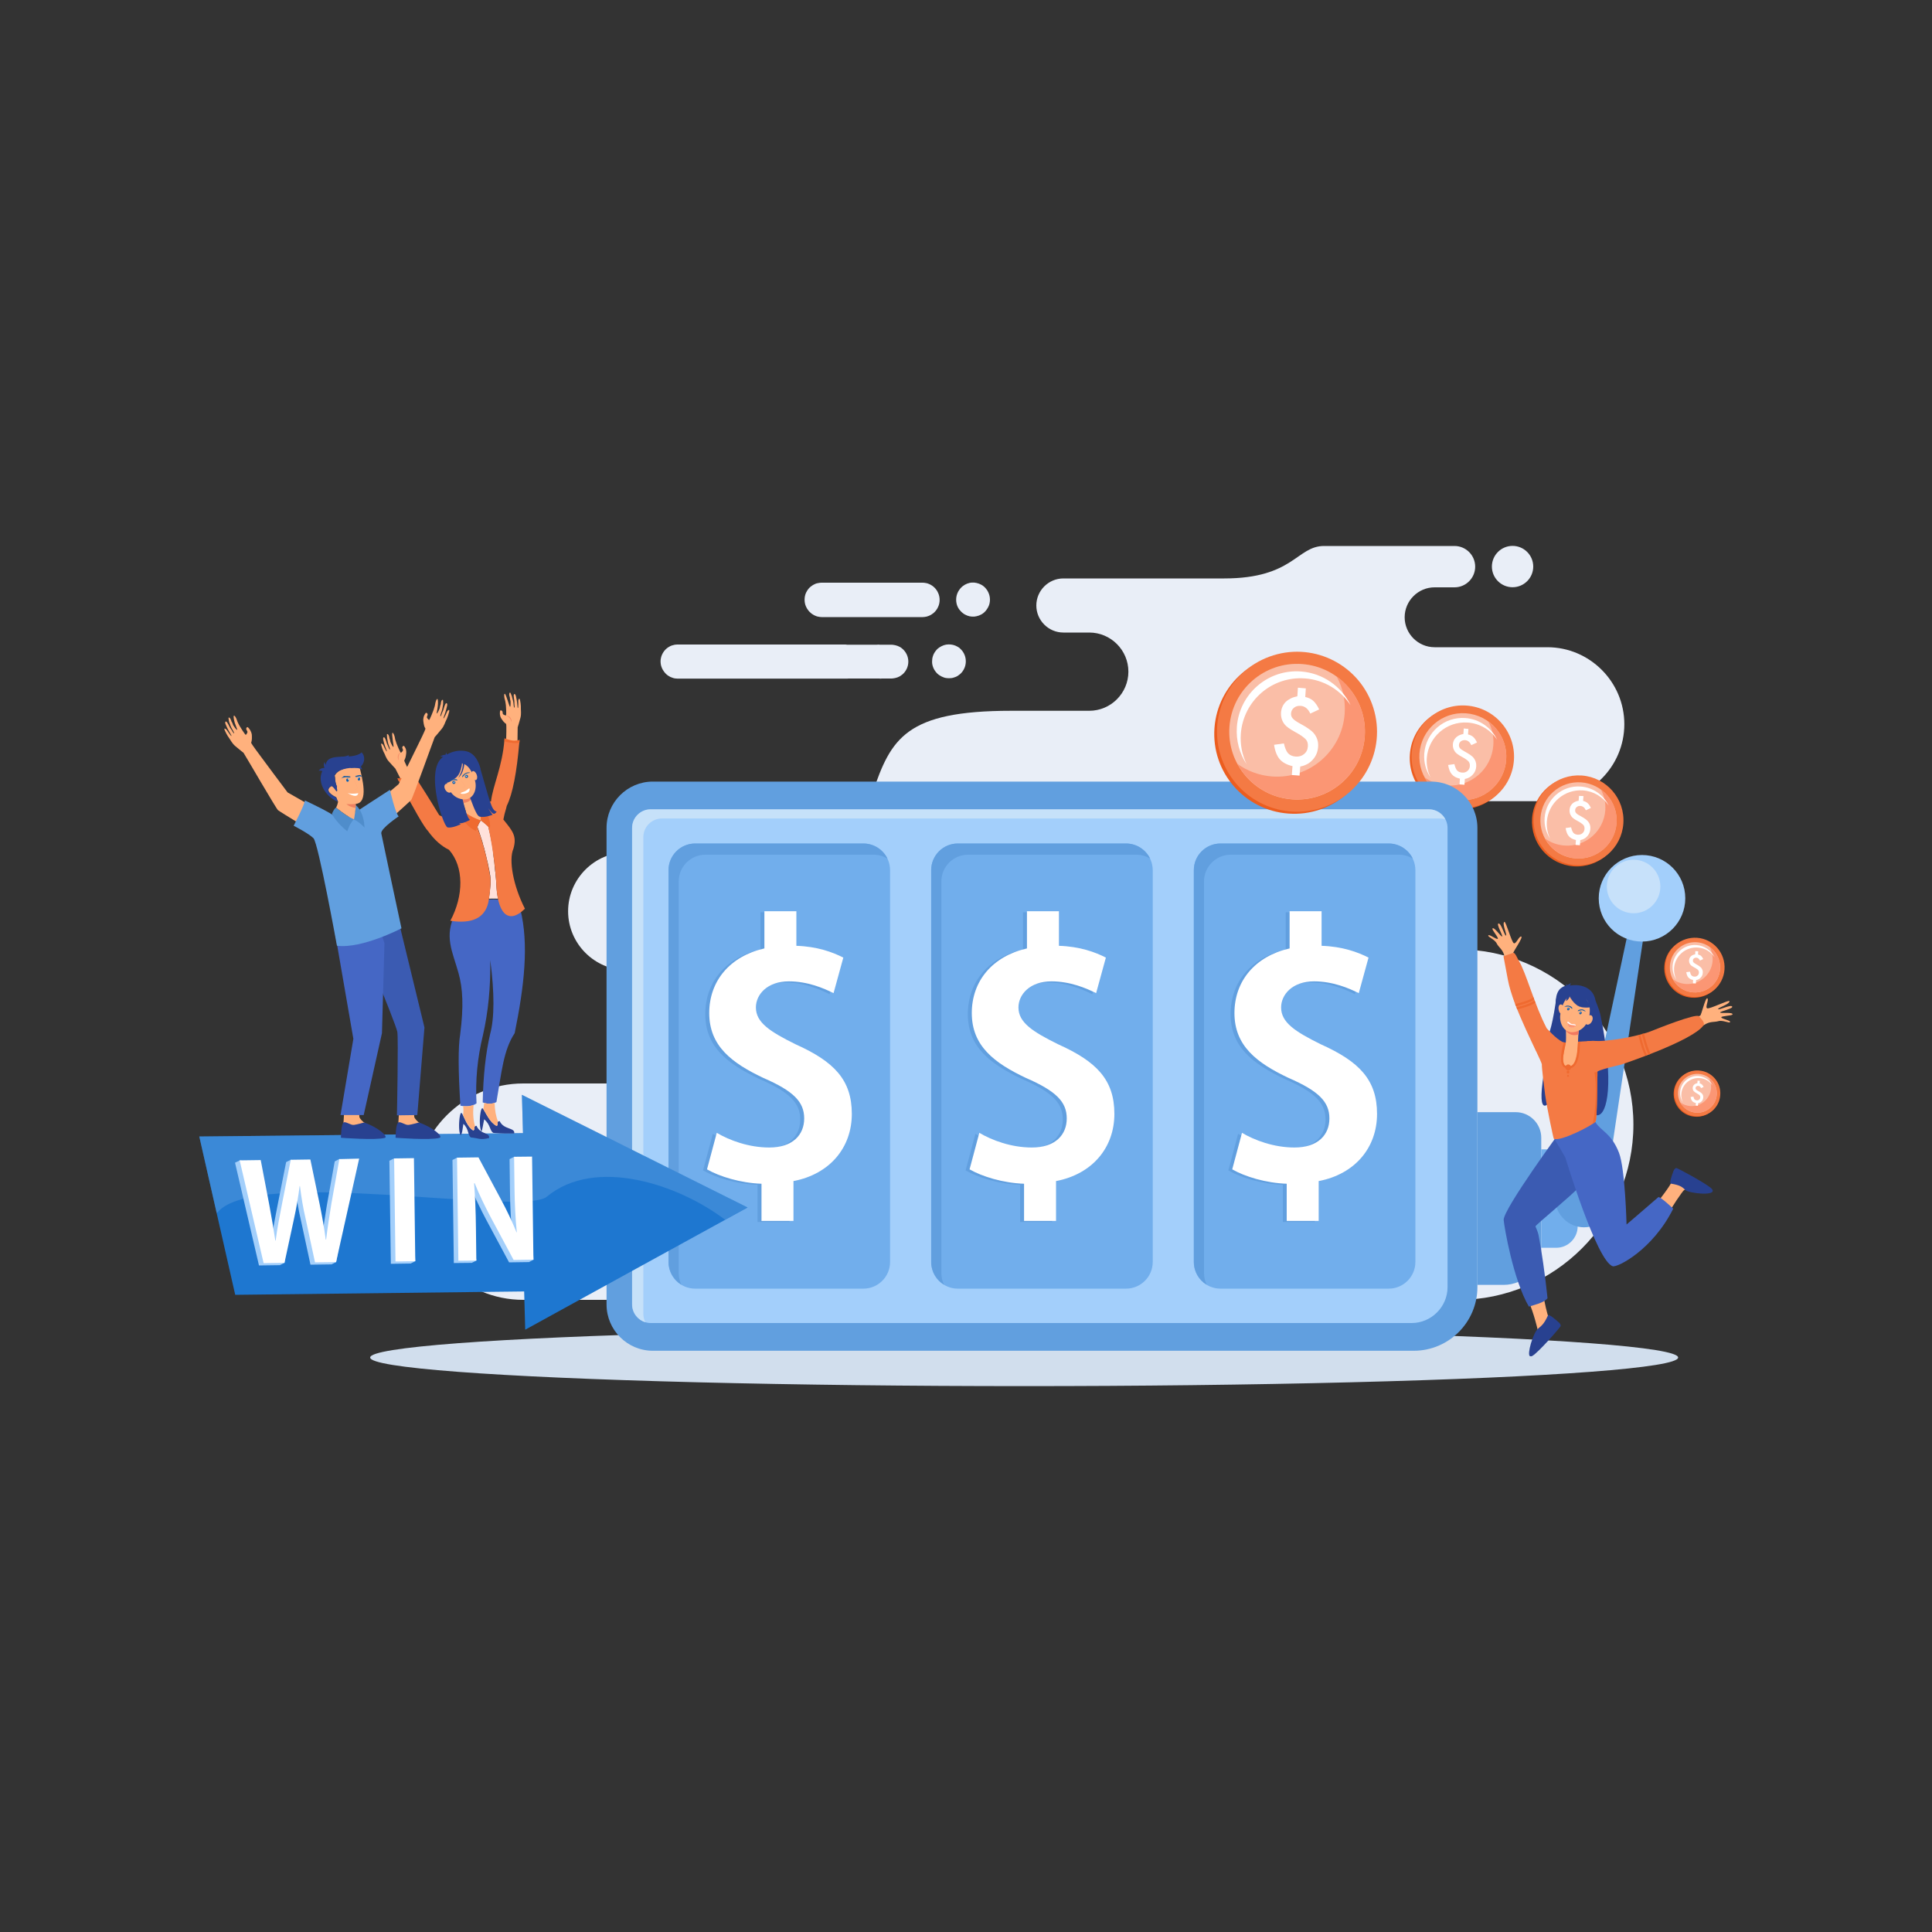 <?xml version="1.0" encoding="utf-8"?>
<svg xmlns="http://www.w3.org/2000/svg" enable-background="new 0 0 2000 2000" id="Layer_1" version="1.1" viewBox="0 0 2000 2000" x="0" y="0">
  <rect x="0" y="0" width="2000" height="2000" fill="#333333" stroke="none"/>
  <path clip-rule="evenodd" d="M1565.8,607.9c-11.8,0-21.4-9.6-21.4-21.4c0-11.8,9.6-21.4,21.4-21.4c11.8,0,21.4,9.6,21.4,21.4&#xD;&#xA;			C1587.2,598.3,1577.6,607.9,1565.8,607.9L1565.8,607.9z M656.1,1121.6H541.6c-61.6,0-112,50.4-112,112l0,0&#xD;&#xA;			c0,61.6,50.4,112,112,112h967.9c99.8,0,181.4-81.6,181.4-181.4v0c0-99.8-81.6-181.4-181.4-181.4l0,0c-42.2,0-76.7-34.5-76.7-76.7&#xD;&#xA;			l0,0c0-42.2,34.5-76.7,76.7-76.7h92.3c43.9,0,79.7-35.9,79.7-79.7l0,0c0-43.9-35.9-79.7-79.7-79.7h-116.7c-17.1,0-31-14-31-31l0,0&#xD;&#xA;			c0-17.1,14-31,31-31h20.6c11.8,0,21.4-9.6,21.4-21.4l0,0c0-11.8-9.6-21.4-21.4-21.4h-77.1c0,0-29.5,0-57.9,0&#xD;&#xA;			c-28.4,0-31.6,33.6-103.4,33.6c-111,0-55.5,0-166.5,0c-15.4,0-28,12.6-28,28l0,0c0,15.4,12.6,28,28,28h26.8&#xD;&#xA;			c22.3,0,40.5,18.2,40.5,40.5v0c0,22.3-18.2,40.5-40.5,40.5h-80.8c-109.1,0-124.5,28.5-143.6,85.2&#xD;&#xA;			c-19.1,56.7-118.3,61.3-118.3,61.3H649.1c-33.6,0-61,27.5-61,61l0,0c0,33.6,27.5,61,61,61h7c32.3,0,58.7,26.4,58.7,58.7l0,0&#xD;&#xA;			C714.8,1095.2,688.4,1121.6,656.1,1121.6L656.1,1121.6z" fill="#e9eef7" fill-rule="evenodd"/>
  <ellipse clip-rule="evenodd" cx="1060.2" cy="1405.3" fill="#d1deed" fill-rule="evenodd" rx="677" ry="29.6"/>
  <path clip-rule="evenodd" d="M1459.5,780.9c2.1-29.2,27.5-51.2,56.7-49.1c29.2,2.1,51.2,27.5,49.1,56.7c-2.1,29.2-27.5,51.2-56.7,49.1&#xD;&#xA;				C1479.4,835.5,1457.4,810.1,1459.5,780.9z" fill="#ec5d1f" fill-rule="evenodd"/>
  <path clip-rule="evenodd" d="M1467.5,781.5c1.8-24.8,23.3-43.5,48.1-41.7c24.8,1.8,43.5,23.3,41.7,48.1c-1.8,24.8-23.3,43.5-48.1,41.7&#xD;&#xA;				C1484.4,827.8,1465.7,806.3,1467.5,781.5z" fill="#1e77d0" fill-rule="evenodd"/>
  <path clip-rule="evenodd" d="M1538.7,748.1c4,7.3,6,15.8,5.3,24.7c-1.8,24.8-23.3,43.5-48.1,41.7c-8.6-0.6-16.5-3.6-23-8.3&#xD;&#xA;				c7.1,13,20.5,22.3,36.3,23.4c24.8,1.8,46.3-16.9,48.1-41.7C1558.5,771.7,1551,756.9,1538.7,748.1z" fill="#1e77d0" fill-rule="evenodd"/>
  <path clip-rule="evenodd" d="M1475.1,786.1c1.6-21.9,20.6-38.4,42.5-36.8c12.8,0.9,23.7,7.8,30.3,17.7c-6-12.4-18.2-21.3-32.9-22.4&#xD;&#xA;				c-21.9-1.6-40.9,14.9-42.5,36.8c-0.7,9.1,1.8,17.7,6.5,24.8C1476,800.2,1474.6,793.3,1475.1,786.1z" fill="#1e77d0" fill-rule="evenodd"/>
  <path clip-rule="evenodd" d="M1518.2,756l-0.4,5.7c2.3,0.5,4.1,1.4,5.5,2.7c1.4,1.3,2.6,3.1,3.8,5.6l-5.9,2.8c-1.5-3.2-3.6-5-6.4-5.2&#xD;&#xA;				c-1.7-0.1-3.2,0.3-4.4,1.2c-1.2,0.9-1.9,2.2-2,3.7c-0.1,1.4,0.3,2.6,1.1,3.5c0.8,1,2.6,2.1,5.2,3.6c2.3,1.2,4.1,2.4,5.6,3.4&#xD;&#xA;				c1.5,1.1,2.6,2,3.3,3c2,2.5,2.9,5.5,2.7,8.8c-0.2,3.3-1.4,6.2-3.6,8.5c-2.1,2.4-4.9,3.9-8.2,4.5l-0.4,6l-5.1-0.4l0.4-5.9&#xD;&#xA;				c-3.8-0.9-6.6-2.4-8.4-4.6c-1.9-2.1-3.1-5.3-3.8-9.6l6.5-0.9c0.7,3,1.6,5.2,2.8,6.6c1.2,1.3,3,2,5.2,2.2c2.1,0.2,4-0.4,5.5-1.7&#xD;&#xA;				c1.5-1.3,2.4-3,2.5-5.1c0.1-1.9-0.3-3.5-1.4-4.8c-0.6-0.6-1.4-1.3-2.5-2.1c-1.1-0.8-2.6-1.7-4.3-2.6c-3.7-2-6-3.7-7.1-5.2&#xD;&#xA;				c-1.7-2.3-2.5-4.9-2.3-7.8c0.1-1.4,0.4-2.7,1-3.9c0.5-1.2,1.3-2.2,2.2-3.1c0.9-0.9,2-1.7,3.3-2.3c1.3-0.6,2.7-1.1,4.4-1.4&#xD;&#xA;				l0.4-5.7L1518.2,756z" fill="#1e77d0" fill-rule="evenodd"/>
  <path clip-rule="evenodd" d="M1461.4,779.5c2.1-29.2,27.5-51.2,56.7-49.1c29.2,2.1,51.2,27.5,49.1,56.7c-2.1,29.2-27.5,51.2-56.7,49.1&#xD;&#xA;				C1481.3,834.1,1459.3,808.7,1461.4,779.5z" fill="#f47a44" fill-rule="evenodd"/>
  <path clip-rule="evenodd" d="M1469.4,780.1c1.8-24.8,23.3-43.5,48.1-41.7c24.8,1.8,43.5,23.3,41.7,48.1c-1.8,24.8-23.3,43.4-48.1,41.7&#xD;&#xA;				C1486.3,826.4,1467.7,804.9,1469.4,780.1z" fill="#fabea7" fill-rule="evenodd"/>
  <path clip-rule="evenodd" d="M1540.6,746.7c4,7.3,6,15.8,5.3,24.7c-1.8,24.8-23.3,43.5-48.1,41.7c-8.6-0.6-16.5-3.6-23-8.3&#xD;&#xA;				c7.1,13,20.5,22.3,36.3,23.4c24.8,1.8,46.3-16.9,48.1-41.7C1560.4,770.3,1552.9,755.5,1540.6,746.7z" fill="#fb9674" fill-rule="evenodd"/>
  <path clip-rule="evenodd" d="M1477,784.8c1.6-21.9,20.6-38.4,42.5-36.8c12.8,0.9,23.7,7.8,30.3,17.7c-6-12.4-18.2-21.3-32.9-22.4&#xD;&#xA;				c-21.9-1.6-40.9,14.9-42.5,36.8c-0.7,9.1,1.8,17.7,6.5,24.8C1477.9,798.8,1476.5,792,1477,784.8z" fill="#fff" fill-rule="evenodd"/>
  <path clip-rule="evenodd" d="M1520.1,754.6l-0.4,5.7c2.3,0.5,4.1,1.4,5.5,2.7c1.4,1.3,2.6,3.1,3.8,5.6l-5.9,2.8c-1.5-3.2-3.6-5-6.4-5.2&#xD;&#xA;				c-1.7-0.1-3.2,0.3-4.4,1.2c-1.2,0.9-1.9,2.2-2,3.7c-0.1,1.4,0.3,2.6,1.1,3.5c0.8,1,2.6,2.1,5.2,3.6c2.3,1.2,4.1,2.4,5.6,3.4&#xD;&#xA;				c1.5,1.1,2.6,2,3.3,3c2,2.5,2.9,5.5,2.7,8.8c-0.2,3.3-1.4,6.2-3.6,8.5c-2.1,2.4-4.9,3.9-8.2,4.5l-0.4,6l-5.1-0.4l0.4-5.9&#xD;&#xA;				c-3.8-0.9-6.6-2.4-8.4-4.6c-1.9-2.1-3.1-5.3-3.8-9.6l6.5-0.9c0.7,3,1.6,5.2,2.8,6.6c1.2,1.3,3,2,5.2,2.2c2.1,0.2,4-0.4,5.5-1.7&#xD;&#xA;				c1.5-1.3,2.4-3,2.5-5.1c0.1-1.9-0.3-3.5-1.4-4.8c-0.6-0.6-1.4-1.3-2.5-2.1c-1.1-0.8-2.6-1.7-4.3-2.6c-3.7-2-6-3.7-7.1-5.2&#xD;&#xA;				c-1.7-2.3-2.5-4.9-2.3-7.8c0.1-1.4,0.4-2.7,1-3.9c0.5-1.2,1.3-2.2,2.2-3.1c0.9-0.9,2-1.7,3.3-2.3c1.3-0.6,2.7-1.1,4.4-1.4&#xD;&#xA;				l0.4-5.7L1520.1,754.6z" fill="#fff" fill-rule="evenodd"/>
  <g>
    <path clip-rule="evenodd" d="M1463.5,1398.3H675.8c-26.4,0-47.9-21.5-47.9-47.9V857c0-26.4,21.5-47.9,47.9-47.9h805.7&#xD;&#xA;			c26.4,0,47.9,21.5,47.9,47.9v475.4C1529.4,1368.7,1499.8,1398.3,1463.5,1398.3z" fill="#619fdf" fill-rule="evenodd"/>
    <path clip-rule="evenodd" d="M1461.3,1369.6H673.6c-10.6,0-19.2-8.7-19.2-19.2V857c0-10.6,8.7-19.2,19.2-19.2h805.7&#xD;&#xA;			c10.6,0,19.2,8.7,19.2,19.2v475.4C1498.5,1352.8,1481.7,1369.6,1461.3,1369.6z" fill="#a3cffb" fill-rule="evenodd"/>
    <path clip-rule="evenodd" d="M668.1,1368.8c-8-2.4-13.8-9.8-13.8-18.5V857c0-10.6,8.7-19.2,19.2-19.2h805.7c7.3,0,13.8,4.2,17,10.3&#xD;&#xA;			c-1.7-0.5-3.5-0.8-5.4-0.8H685.2c-10.6,0-19.2,8.7-19.2,19.2v493.3C665.9,1363,666.7,1366.1,668.1,1368.8z" fill="#deecf9" fill-rule="evenodd" opacity=".6"/>
    <path clip-rule="evenodd" d="M719.6,873.2h174.2c15.2,0,27.6,12.4,27.6,27.6v405.6c0,15.2-12.4,27.6-27.6,27.6H719.6&#xD;&#xA;			c-15.2,0-27.6-12.4-27.6-27.6V900.8C692,885.6,704.4,873.2,719.6,873.2z" fill="#71aeec" fill-rule="evenodd"/>
    <path clip-rule="evenodd" d="M991.5,873.2h174.2c15.2,0,27.6,12.4,27.6,27.6v405.6c0,15.2-12.4,27.6-27.6,27.6H991.5&#xD;&#xA;			c-15.2,0-27.6-12.4-27.6-27.6V900.8C963.9,885.6,976.3,873.2,991.5,873.2z" fill="#71aeec" fill-rule="evenodd"/>
    <path clip-rule="evenodd" d="M1263.4,873.2h174.2c15.2,0,27.6,12.4,27.6,27.6v405.6c0,15.2-12.4,27.6-27.6,27.6h-174.2&#xD;&#xA;			c-15.2,0-27.6-12.4-27.6-27.6V900.8C1235.8,885.6,1248.2,873.2,1263.4,873.2z" fill="#71aeec" fill-rule="evenodd"/>
    <path clip-rule="evenodd" d="M719.6,873.2h174.2c10.9,0,20.4,6.4,24.9,15.6c-4.2-2.5-9.1-4-14.3-4H730.2c-15.2,0-27.6,12.4-27.6,27.6&#xD;&#xA;			v405.6c0,4.3,1,8.4,2.8,12c-8-4.9-13.3-13.6-13.3-23.6V900.8C692,885.6,704.4,873.2,719.6,873.2L719.6,873.2z M1263.4,873.2h174.2&#xD;&#xA;			c10.9,0,20.4,6.4,24.9,15.6c-4.2-2.5-9.1-4-14.3-4H1274c-15.2,0-27.6,12.4-27.6,27.6v405.6c0,4.3,1,8.4,2.8,12&#xD;&#xA;			c-8-4.9-13.3-13.6-13.3-23.6V900.8C1235.8,885.6,1248.2,873.2,1263.4,873.2L1263.4,873.2z M991.5,873.2h174.2&#xD;&#xA;			c10.9,0,20.4,6.4,24.9,15.6c-4.2-2.5-9.1-4-14.3-4h-174.2c-15.2,0-27.6,12.4-27.6,27.6v405.6c0,4.3,1,8.4,2.8,12&#xD;&#xA;			c-8-4.9-13.3-13.6-13.3-23.6V900.8C963.9,885.6,976.3,873.2,991.5,873.2z" fill="#619fdf" fill-rule="evenodd"/>
    <path clip-rule="evenodd" d="M1361,1223.8c38.2-7.4,60.5-35.1,60.5-69.6c0-35.1-18.2-54.1-58.1-72c-26.7-13.2-41.2-22.6-41.2-38.2&#xD;&#xA;			c0-13.2,11.5-27,34.1-27c19.6,0,36.1,7.1,46.3,12.2l10.1-36.8c-11.2-5.7-27-11.5-48.6-12.2v-35.8h-33.1v38.5&#xD;&#xA;			c-35.8,8.1-57.1,33.8-57.1,66.9c0,34.1,23.3,51.7,56.1,67.2c31.1,13.5,42.2,24.7,42.2,41.9c0,16.9-11.8,30.1-36.1,30.1&#xD;&#xA;			c-21.3,0-41.2-7.4-54.4-15.2l-10.1,37.8c12.8,7.4,34.8,14.2,56.4,14.9v38.5h33.1V1223.8L1361,1223.8z M817.2,1223.8&#xD;&#xA;			c38.2-7.4,60.5-35.1,60.5-69.6c0-35.1-18.2-54.1-58.1-72c-26.7-13.2-41.2-22.6-41.2-38.2c0-13.2,11.5-27,34.1-27&#xD;&#xA;			c19.6,0,36.1,7.1,46.3,12.2l10.1-36.8c-11.1-5.7-27-11.5-48.6-12.2v-35.8h-33.1v38.5c-35.8,8.1-57.1,33.8-57.1,66.9&#xD;&#xA;			c0,34.1,23.3,51.7,56.1,67.2c31.1,13.5,42.2,24.7,42.2,41.9c0,16.9-11.8,30.1-36.1,30.1c-21.3,0-41.2-7.4-54.4-15.2l-10.1,37.8&#xD;&#xA;			c12.8,7.4,34.8,14.2,56.4,14.9v38.5h33.1V1223.8L817.2,1223.8z M1089.1,1223.8c38.2-7.4,60.5-35.1,60.5-69.6&#xD;&#xA;			c0-35.1-18.2-54.1-58.1-72c-26.7-13.2-41.2-22.6-41.2-38.2c0-13.2,11.5-27,34.1-27c19.6,0,36.1,7.1,46.3,12.2l10.1-36.8&#xD;&#xA;			c-11.1-5.7-27-11.5-48.6-12.2v-35.8H1059v38.5c-35.8,8.1-57.1,33.8-57.1,66.9c0,34.1,23.3,51.7,56.1,67.2&#xD;&#xA;			c31.1,13.5,42.2,24.7,42.2,41.9c0,16.9-11.8,30.1-36.1,30.1c-21.3,0-41.2-7.4-54.4-15.2l-10.1,37.8c12.8,7.4,34.8,14.2,56.4,14.9&#xD;&#xA;			v38.5h33.1V1223.8z" fill="#619fdf" fill-rule="evenodd"/>
    <path clip-rule="evenodd" d="M821.3,1222.7c38.2-7.4,60.5-35.1,60.5-69.6c0-35.1-18.2-54.1-58.1-72c-26.7-13.2-41.2-22.6-41.2-38.2&#xD;&#xA;			c0-13.2,11.5-27,34.1-27c19.6,0,36.1,7.1,46.3,12.2l10.1-36.8c-11.2-5.7-27-11.5-48.6-12.2v-35.8h-33.1v38.5&#xD;&#xA;			c-35.8,8.1-57.1,33.8-57.1,66.9c0,34.1,23.3,51.7,56.1,67.2c31.1,13.5,42.2,24.7,42.2,41.9c0,16.9-11.8,30.1-36.1,30.1&#xD;&#xA;			c-21.3,0-41.2-7.4-54.4-15.2l-10.1,37.8c12.8,7.4,34.8,14.2,56.4,14.9v38.5h33.1V1222.7z" fill="#fff" fill-rule="evenodd"/>
    <path clip-rule="evenodd" d="M1093.1,1222.7c38.2-7.4,60.5-35.1,60.5-69.6c0-35.1-18.2-54.1-58.1-72c-26.7-13.2-41.2-22.6-41.2-38.2&#xD;&#xA;			c0-13.2,11.5-27,34.1-27c19.6,0,36.1,7.1,46.3,12.2l10.1-36.8c-11.1-5.7-27-11.5-48.6-12.2v-35.8h-33.1v38.5&#xD;&#xA;			c-35.8,8.1-57.1,33.8-57.1,66.9c0,34.1,23.3,51.7,56.1,67.2c31.1,13.5,42.2,24.7,42.2,41.9c0,16.9-11.8,30.1-36.1,30.1&#xD;&#xA;			c-21.3,0-41.2-7.4-54.4-15.2l-10.1,37.8c12.8,7.4,34.8,14.2,56.4,14.9v38.5h33.1V1222.7z" fill="#fff" fill-rule="evenodd"/>
    <path clip-rule="evenodd" d="M1365,1222.7c38.2-7.4,60.5-35.1,60.5-69.6c0-35.1-18.2-54.1-58.1-72c-26.7-13.2-41.2-22.6-41.2-38.2&#xD;&#xA;			c0-13.2,11.5-27,34.1-27c19.6,0,36.1,7.1,46.3,12.2l10.1-36.8c-11.2-5.7-27-11.5-48.6-12.2v-35.8H1335v38.5&#xD;&#xA;			c-35.8,8.1-57.1,33.8-57.1,66.9c0,34.1,23.3,51.7,56.1,67.2c31.1,13.5,42.2,24.7,42.2,41.9c0,16.9-11.8,30.1-36.1,30.1&#xD;&#xA;			c-21.3,0-41.2-7.4-54.4-15.2l-10.1,37.8c12.8,7.4,34.8,14.2,56.4,14.9v38.5h33.1V1222.7z" fill="#fff" fill-rule="evenodd"/>
    <path clip-rule="evenodd" d="M1529.4,1151.3h39.6c14.6,0,26.5,11.9,26.5,26.5v113.4c0,21.4-17.5,38.9-38.9,38.9h-27.2V1151.3z" fill="#619fdf" fill-rule="evenodd"/>
    <path clip-rule="evenodd" d="M1595.5,1189.8h22.6c8.3,0,15.1,6.8,15.1,15.1v64.6c0,12.2-10,22.2-22.2,22.2h-15.5V1189.8z" fill="#71aeec" fill-rule="evenodd"/>
    <circle clip-rule="evenodd" cx="1639.8" cy="1240.7" fill="#619fdf" fill-rule="evenodd" r="29.8"/>
    <polygon clip-rule="evenodd" fill="#619fdf" fill-rule="evenodd" points="1684.3 969.7 1692.6 971.2 1700.9 972.7 1661.1 1239.3 1628 1233.3"/>
    <circle clip-rule="evenodd" cx="1699.8" cy="929.9" fill="#a3cffb" fill-rule="evenodd" r="44.8"/>
    <path clip-rule="evenodd" d="M1691.1,890c15.3,0,27.7,12.4,27.7,27.7c0,15.3-12.4,27.7-27.7,27.7c-15.3,0-27.7-12.4-27.7-27.7&#xD;&#xA;				C1663.4,902.4,1675.8,890,1691.1,890z" fill="#c7e1fa" fill-rule="evenodd"/>
  </g>
  <g>
    <polygon clip-rule="evenodd" fill="#1e77d0" fill-rule="evenodd" points="541.4 1173 206.3 1176.5 243.5 1340.4 542.6 1336.9 543.7 1376.5 658.8 1313.2 773.9 1250 657.1 1191.7 540.3 1133.4"/>
    <path clip-rule="evenodd" d="M541.4,1173l-335.1,3.5l18,79.3c0.6-0.5,1-0.9,1.2-1.1c40.3-47.2,315.4,5.1,340.6-15.9&#xD;&#xA;			c50-41.6,136.3-12.8,184.5,23.9l23.3-12.8l-116.8-58.3l-116.8-58.3L541.4,1173z" fill="#619fdf" fill-rule="evenodd" opacity=".44"/>
    <path clip-rule="evenodd" d="M346.5,1202.3l-8.2,45.8c-2.1,12.8-4,24.9-5.5,37.5l-0.4,0c-1.6-12.5-3.8-24.2-6.3-36.7l-9.6-46.2&#xD;&#xA;				l-15.5-2.1l-4.8,2.4l-9.1,45.9c-2.6,13.4-5.1,25.7-6.5,37.7l-0.4,0c-1.7-11.4-3.9-24.5-6.3-37.3l-8.8-46l-16.7-2.1l-5.1,2.4&#xD;&#xA;				l24.8,106.4l21.6-0.3l4.8-2.4l5.1-43c2.5-11.3,4.3-22,5.9-34.1l0.3,0c1.5,12.1,3.3,22.9,5.9,33.9l9.7,45.1l21.8-0.3l4.8-2.4&#xD;&#xA;				l19.1-104.6l-15.9-2.1L346.5,1202.3L346.5,1202.3z M404.6,1308.3l20.5-0.3l4.8-2.4l-6.2-104.3l-15.8-2.1l-4.8,2.4L404.6,1308.3&#xD;&#xA;				L404.6,1308.3z M546.1,1199.7l-13.8-2.2l-4.8,2.4l0.4,32.1c0.2,17.3,1,32.5,2.4,46.1l-0.3,0c-4.4-11-10.6-24-16.4-34.6l-23-43&#xD;&#xA;				l-17.4-2.1l-4.8,2.4l1.4,106.7l18.6-0.2l4.8-2.4l-5.2-30.3c-3.2-18.7-0.9-34-1.9-47.2l0.6,0c4.6,11.6,11,24.7,16.8,35.6&#xD;&#xA;				l23.5,43.8l20.5-0.3l4.8-2.4L546.1,1199.7z" fill="#a3cffb" fill-rule="evenodd"/>
    <path clip-rule="evenodd" d="M351.3,1199.9l-8.2,45.8c-2.1,12.8-4,24.9-5.5,37.5l-0.4,0c-1.6-12.5-3.8-24.2-6.3-36.7l-9.6-46.2l-20.3,0.3&#xD;&#xA;				l-9.1,45.9c-2.6,13.4-5.1,25.7-6.5,37.7l-0.4,0c-1.7-11.4-3.9-24.5-6.3-37.3l-8.8-46l-21.8,0.3l24.8,106.4l21.6-0.3l9.8-45.4&#xD;&#xA;				c2.5-11.3,4.3-22,5.9-34.1l0.3,0c1.5,12.1,3.3,22.9,5.9,33.9l9.7,45.1l17.1-0.2l4.7-0.1l23.9-107.1L351.3,1199.9L351.3,1199.9z&#xD;&#xA;				 M409.4,1305.9l20.5-0.3l-1.4-106.7l-20.5,0.3L409.4,1305.9L409.4,1305.9z M550.8,1197.3l-18.6,0.2l0.4,32.1&#xD;&#xA;				c0.2,17.3,1,32.5,2.4,46.1l-0.3,0c-4.4-11-10.6-24-16.4-34.6l-23-43l-22.2,0.3l1.4,106.7l18.6-0.2l-0.4-32.8&#xD;&#xA;				c-0.2-19-0.9-34-1.9-47.2l0.6,0c4.6,11.6,11,24.7,16.8,35.6l23.5,43.8l20.5-0.3L550.8,1197.3z" fill="#fff" fill-rule="evenodd"/>
  </g>
  <g>
    <path clip-rule="evenodd" d="M513.8,915.7c-0.1-0.9-0.1-1.8-0.1-2.8l-0.1-1.1l-0.3-3.3l-0.1-0.8l0-0.3l-0.1-1l0-0.1l-0.1-1.1l0-0.1&#xD;&#xA;				l-0.1-0.9l0-0.3l-0.1-0.7l-0.1-0.5l-0.1-0.5l-0.1-1.1l-0.1-0.9l0-0.1l-0.1-1.1l0-0.1l-0.1-1l0-0.3l-0.1-0.8l-0.1-1l-0.1-0.7&#xD;&#xA;				l0-0.4l-0.1-0.9l0-0.2l-0.1-1l0,0c-0.3-2.4-0.6-4.8-0.9-7.1l0-0.2l-0.1-0.8l0-0.3l-0.1-0.7l-0.1-1l-0.1-0.7l0-0.3l-0.1-0.9l0-0.1&#xD;&#xA;				l-0.1-1l-0.1-1l0-0.3l-0.1-0.7l-0.1-0.4l-0.1-0.5l-0.1-0.6l-0.1-0.3l-0.1-0.8l0-0.1l-0.2-0.9l0,0l-0.2-0.9l0-0.2l-0.1-0.7&#xD;&#xA;				l-0.1-0.4l-0.1-0.5l-0.1-0.5l-0.1-0.4l-0.1-0.7l0-0.2l-0.2-0.9l0,0l-0.2-0.9l-0.1-0.8l0-0.1l-0.1-0.3l-0.1-0.6l-0.1-0.5l-0.1-0.4&#xD;&#xA;				l-0.1-0.6l0-0.2l-0.2-0.8l0-0.1l-0.2-0.8l0-0.1l-0.2-0.7l-0.1-0.2l-0.1-0.6l-0.1-0.4l-0.1-0.4l-0.1-0.5l-0.1-0.3l-0.2-0.7l0-0.1&#xD;&#xA;				l-0.2-0.8l0,0l-0.2-0.7l0-0.2l-0.1-0.6l-0.1-0.3l-0.1-0.4c-2.3-2.1-5.7-5-7.6-6.2c-1.2,1.7-2.5,4-3.6,6.9l0.2,0.5l0,0l0.3,0.8&#xD;&#xA;				l0.1,0.1l0.2,0.7l0.1,0.3l0.2,0.5l0.3,0.8l0.2,0.5l0.1,0.3l0.2,0.7l0,0.1l0.3,0.8l0,0l0.3,0.8l0,0.1l0.2,0.7l0.1,0.3l0.2,0.5&#xD;&#xA;				l0.1,0.4l0.1,0.4l0.2,0.5l0.1,0.3l0.2,0.7l0,0.1l0.3,0.8l0,0l0.3,0.8l0,0.1l0.2,0.7l0.1,0.3l0.2,0.5l0.1,0.4l0.1,0.4l0.2,0.6&#xD;&#xA;				l0.1,0.3l0.2,0.7l0,0.1l0.2,0.8l0,0l0.2,0.8l0,0.1l0.2,0.7l0.1,0.3l0.2,0.5l0.1,0.4l0.1,0.4l0.2,0.6l0.1,0.3l0.2,0.7l0,0.1&#xD;&#xA;				l0.2,0.8v0l0.2,0.8l0,0.1l0.2,0.7l0.1,0.3l0.1,0.5l0.1,0.4l0.1,0.4l0.1,0.6l0.1,0.3l0.2,0.7l0,0.1l0.2,0.8l0,0l0.2,0.8l0,0.1&#xD;&#xA;				l0.2,0.7l0.1,0.3l0.1,0.6l0.1,0.4l0.1,0.4l0.1,0.6l0.1,0.3l0.2,0.7l0,0.1l0.2,0.8v0l0.2,0.8l0,0.1l0.2,0.7l0.1,0.3l0.1,0.6&#xD;&#xA;				l0.1,0.4l0.1,0.4l0.1,0.6l0.1,0.3l0.1,0.7l0,0.1l0.2,0.8l0,0l0.2,0.8l0,0.1l0.1,0.7l0.1,0.3l0.1,0.6l0.1,0.4l0.1,0.4l0.1,0.6&#xD;&#xA;				l0.1,0.3l0.1,0.7l0,0.1l0.2,0.9v0l0.2,0.9l0,0.1l0.1,0.7l0,0.3l0.1,0.6l0.1,0.4l0.1,0.4l0.1,0.6l0,0.3l0.1,0.7l0,0.1l0.1,0.9&#xD;&#xA;				c0.3,3.3,0.2,6.8-0.2,10.1c-0.3,4.2-0.9,8.6-1.4,11.8c3-0.1,6.2-0.1,9.6,0C514.7,926.7,514.1,921.5,513.8,915.7z" fill="#ffe1db" fill-rule="evenodd"/>
    <path clip-rule="evenodd" d="M532.8,1069.5c9.9-48.8,14.9-92.1,5.8-128.4c-10.7,0.7-17.9-2.7-21.7-9.9c-4.2-0.2-8.1-0.2-11.6,0&#xD;&#xA;				c-4.8,11.4-16.1,16.2-33.8,14.3c-12.3,23.4-3,39.7,3.1,61.6c4.5,16.1,5.5,34.4,1.8,63.5c-2.2,13.1-2.1,37.8,0.2,74&#xD;&#xA;				c6.8,1.4,12.4,0.6,16.7-2.4c-1.3-23.6,0.9-47.1,6.6-70.4c5.5-24.2,8.1-50.2,7.6-78c4.5,34.4,4.4,60.1-0.2,77&#xD;&#xA;				c-4.6,19.9-7.1,43.4-7.6,70.4c5.4,2.1,10.1,2,14.2-0.4C519.3,1109.9,521.1,1087.2,532.8,1069.5z" fill="#4567c5" fill-rule="evenodd"/>
    <path clip-rule="evenodd" d="M477.6,827.2c0,0,4.3,9.9,4.9,14.7c0.6,4.8,6.2,9.5,15.6,7.4c9.4-2.1-0.6-6.5-2.5-10.8&#xD;&#xA;				c-1.9-4.3-6.8-20.2-6.8-20.2L477.6,827.2z" fill="#ffb17d" fill-rule="evenodd"/>
    <path clip-rule="evenodd" d="M490.3,823.4c-1-3.8-2.4-6.7-2.4-6.7l-10.8,9.2c0,0,1,2.3,2.1,5.3C484.9,831.1,488.7,827.5,490.3,823.4z" fill="#ef8161" fill-rule="evenodd"/>
    <path clip-rule="evenodd" d="M517.3,1160.6c-4.7,0.4-0.3,3.9-3.3,4.9c-6.8-3.4-10.9-13.2-13.7-17.4c-1.5-2.3-2.4,0.7-2.9,4&#xD;&#xA;				c-1.2,7-0.8,16.1,0.9,19.1c-2-1.2-3.9-2.9-5-5.8c-4.1,0.4-0.8,3.9-3.4,4.9c-6-3.4-9-13.2-11.5-17.4c-1.3-2.3-2.1,0.7-2.6,4&#xD;&#xA;				c-1,7.1-0.7,15.4,0.9,18.2c1.9-0.6,2.2-7.7,3-11.7c5.9,5.6,4.4,12,7.8,14.1c8.2,0.7,9.1,2.9,18.8,0.6c0.8-4.1-3.8-4.3-7.9-6.7&#xD;&#xA;				c1.1-2.3,1.9-8.7,2.8-12.7c6.8,5.6,5.6,12,9.6,14.1c9.3,0.7,14.4,0.7,21.5,0.6C533.6,1167.1,521.4,1169.7,517.3,1160.6z" fill="#284190" fill-rule="evenodd"/>
    <path clip-rule="evenodd" d="M471.1,835c-0.5,2.5-1.3,4.5-2.2,6c-1.9,0.9-4.1,2.8-6.5,5.6c-2.4-0.5-5-1.4-7.7-2.7&#xD;&#xA;				c-10.8-17.9-20.9-33.8-30.1-47.5c-0.1,9.1-4.4,12.4-12.9,9.8c17.1,32.2,27.5,50.2,31.3,54c6.7,9.3,14,15.8,21.8,19.5&#xD;&#xA;				c15.7,17.7,15.2,47.7,1.4,73.5c22.5,3.4,35.6-2.9,39.3-18.9c1.1-4.8,2.7-18.7,2.2-25.2c-3.3-21.4-9-41.9-17-61.7&#xD;&#xA;				C480.9,843.6,474.4,839.5,471.1,835z" fill="#f47a44" fill-rule="evenodd"/>
    <path clip-rule="evenodd" d="M502.5,844.8c-2.2-3.6-2.6-10.6-7.9-17.6c2.9,0.7,5.8,1.7,8.7,3c0.9-0.2,2.6-0.4,5-0.6&#xD;&#xA;				c1.7-16,11.8-35.8,13.9-64.2c4.6,2.8,13.3,3.1,15.5,1.9c-2.7,32.3-7,54.6-13.1,66.9c-1.2,5.6-1.8,5.2-3.5,14.2&#xD;&#xA;				c9.4,11.7,14.2,16.9,10.4,30.1c-5.1,11.6-0.3,38.4,11.9,62.2c-18.3,17.9-29.1,3-29.7-27.7C511.6,885.2,507,859.7,502.5,844.8z" fill="#f47a44" fill-rule="evenodd"/>
    <path clip-rule="evenodd" d="M482.2,847.3l-2.4-5.2c-1-0.3-2.1-0.6-3.2-1c0.1,0.4,0.2,0.8,0.2,1.2C478.2,844,480,845.7,482.2,847.3z" fill="#619fdf" fill-rule="evenodd"/>
    <path clip-rule="evenodd" d="M499.6,835.4c1.8,2,3.4,3.4,4.8,4c-1.1-1.7-2.4-3.4-4.1-5.1c0,0,0-0.1,0-0.1&#xD;&#xA;				C500.1,834.7,499.9,835.1,499.6,835.4z" fill="#619fdf" fill-rule="evenodd"/>
    <path clip-rule="evenodd" d="M497.7,849.4c2.5,1.6,7.7,6.2,9.4,7.9c1.3-7-2.7-16.8-8.6-22.7c-2.8-1.2-5.6-2.2-8.4-2.9&#xD;&#xA;				c1.7,1.7,3,3.4,4.1,5.1C497.5,841.9,497.8,846.7,497.7,849.4z" fill="#ef6a30" fill-rule="evenodd"/>
    <path clip-rule="evenodd" d="M492.8,860.2c1.3-4.7,3.2-8.4,4.9-10.8c-6-2.3-11.2-4.7-14.7-7.3c-2.3-1.6-4.1-3.3-5.4-5.1&#xD;&#xA;				c-0.5,2.5-1.3,4.5-2.2,6C481.1,852.2,486.9,857.9,492.8,860.2z" fill="#ef6a30" fill-rule="evenodd"/>
    <path clip-rule="evenodd" d="M500.3,1148.1c2.8,4.3,6.9,14.1,13.7,17.4c2.5-0.8-0.2-3.3,1.6-4.4c-2.2-5.3-3.4-11.8-3.6-19.6&#xD;&#xA;				c-3.2,1.3-6.8,1.4-10.7,0.2C501.1,1143.8,500.8,1145.9,500.3,1148.1L500.3,1148.1z M479.5,1145c0.4,3.8,0.3,7-0.2,9.4&#xD;&#xA;				c2.3,4.8,5.3,12.8,10.6,15.8c2.2-0.8,0.3-3.3,1.9-4.4c-1.8-5.5-2.4-12.8-1.6-22.1C487,1145.1,483.5,1145.5,479.5,1145z" fill="#ffb17d" fill-rule="evenodd"/>
    <path clip-rule="evenodd" d="M518.8,743.6c3.8,5.9,4.7,5,5.1,5.8c0.6,0.9,0.1,15.2,0.1,15.2l-0.1,1.7c3.7,1.5,8.8,2,11.8,1.6&#xD;&#xA;				c0-5.1,0.2-14.5,0.2-15c0,0,1.9-6.1,2.9-10c1-3.9,0.3-8,0.4-9.2c0-0.2,0.2-4-0.8-8.7c-0.9-4.1-1.9,0.2-1.9,0.2s0.3,7.9-0.4,7.8&#xD;&#xA;				c-0.5-0.1-0.4-4.4-1.3-8.9c-0.2-1.2-0.5-2.3-0.7-3.4c-0.6-2.8-2.5-3.2-2.3-0.2c0.1,1.1,0.2,2.8,0.5,4.1c0.3,1.4,0.1,2.7,0.2,3.9&#xD;&#xA;				c0.2,2.3,0.3,4,0.2,4c-0.1-0.1-0.4,0.4-0.7-0.8c-0.4-1.5-0.4-4.8-1.1-7c-0.4-1.2-1-3.8-1-3.8s-1.5-4.1-1.8-4&#xD;&#xA;				c-1.4,0.1-1.1,3.4-0.3,4.9c-0.1,1.3,0.7,4,0.7,4s0.3,5.8-0.5,5.9c-0.7,0.1-4.2-13.7-5.5-13.5c-1.1,0.2-0.3,4.4-0.3,4.4&#xD;&#xA;				s0.7,2.5,0.9,3.4c0.2,1,0.6,4,0.6,4s0.8,10.6,0,10.6c-0.8,0-2.8-0.8-3.1-1.5c-0.3-0.6-0.2-2.1-0.5-2.7c-0.3-0.6-1.2-1.2-2-1&#xD;&#xA;				c-0.8,0.3-0.6,3.9-0.6,3.9S517.7,741.9,518.8,743.6z" fill="#ffb17d" fill-rule="evenodd"/>
    <path clip-rule="evenodd" d="M529.5,747.4c-0.8-3-2.4-5.3-5.3-6.5C527.7,740.8,530,744.5,529.5,747.4z" fill="#f48a67" fill-rule="evenodd"/>
    <path clip-rule="evenodd" d="M420.5,779.8c-0.8,7-2,6.6-2,7.5c-0.1,0.8,4.1,9,5.9,12.3c-0.9,5.6-4,8.1-9.4,7.3&#xD;&#xA;				c-2.3-4.6-5.5-10.8-5.7-11.2c0,0-4.4-4.7-7-7.7c-2.7-3-3.8-7.1-4.4-8.1c-0.1-0.1-2-3.5-3.1-8.2c-1.1-4.1,1.8-0.7,1.8-0.7&#xD;&#xA;				s3.3,7.2,3.8,6.9c0.4-0.3-1.6-4.1-2.8-8.6c-0.3-1.2-0.6-2.3-0.8-3.3c-0.7-2.8,0.8-4,2-1.2c0.4,1,1.1,2.6,1.4,3.9&#xD;&#xA;				c0.3,1.3,1.1,2.5,1.5,3.6c0.9,2.1,1.5,3.7,1.6,3.6c0.1-0.1,0.6,0.2,0.3-1c-0.3-1.5-1.8-4.5-2.1-6.7c-0.2-1.3-0.7-3.9-0.7-3.9&#xD;&#xA;				s-0.4-4.3-0.2-4.4c1.3-0.5,2.5,2.5,2.5,4.3c0.6,1.1,1.1,3.9,1.1,3.9s2.3,5.4,3.1,5.1c0.6-0.2-2.3-14.2-1-14.6&#xD;&#xA;				c1.1-0.3,2.2,3.8,2.2,3.8s0.5,2.6,0.7,3.4c0.3,1,1.3,3.9,1.3,3.9s3.9,9.9,4.6,9.5c0.7-0.3,2.1-2,2.1-2.7c0-0.7-0.8-1.9-0.8-2.6&#xD;&#xA;				c0-0.7,0.5-1.6,1.4-1.8c0.9-0.1,2.3,3.2,2.3,3.2S420.8,777.8,420.5,779.8z" fill="#ffb17d" fill-rule="evenodd"/>
    <path clip-rule="evenodd" d="M412.8,787.1c-0.7-3.1-0.2-5.8,1.8-8.2C411.5,780.5,411,784.7,412.8,787.1z" fill="#f48a67" fill-rule="evenodd"/>
    <path clip-rule="evenodd" d="M475.3,808.1c0.5,5.6,6.8,38.7,11.3,40.6c0,0-7.6,4.4-11.3,3.4c0,0,1,0.8,1.7,1.1c0,0-8.8,4.4-13.7,3.3&#xD;&#xA;				c-5-1.1-26.8-68.9,0.3-75.1c0,0,23.8-13.4,32.9,11.8c10.5,35.4,12.1,45.9,17.7,47c-2.1,2.9-3.4,2.7-5.3,0.8&#xD;&#xA;				c-1.7-1.7-3.1-3.9-3.6-4.4c0,0,4.1,6.6,4.7,6.8c0,0-7.8,3.3-13.5,2c-3.7-0.8-8.8-17.2-13-27.9C481.2,811.7,475.7,810,475.3,808.1&#xD;&#xA;				z" fill="#284190" fill-rule="evenodd"/>
    <path clip-rule="evenodd" d="M472.2,821.6c0,0-9.3-5.6-14-12c-3.4-4.6-10.1-24.4,9.9-31c0,0,5.7-2.2,12.5-1.3&#xD;&#xA;				c5.4,0.7,14.2,3.7,15.7,23.2l1,6.3L472.2,821.6z" fill="#284190" fill-rule="evenodd"/>
    <path clip-rule="evenodd" d="M468.9,791.8c0,0-4.9,3.1-6.4,9.4c-1.6,6.3,1.1,22.4,14.1,25.8c13,3.4,18-9.6,15-19.4&#xD;&#xA;				C488.6,797.7,482.4,785.2,468.9,791.8z" fill="#ffb17d" fill-rule="evenodd"/>
    <path clip-rule="evenodd" d="M478.6,780.1c0,0,1.3,18.4-6.7,24.9c-8,6.5-13,5.8-13,5.8s4.4-8.7,1.5-19&#xD;&#xA;				C460.3,791.8,470.7,774.6,478.6,780.1z" fill="#284190" fill-rule="evenodd" stroke="#284190" stroke-miterlimit="2.613" stroke-width=".216"/>
    <path clip-rule="evenodd" d="M478.6,784.7c14.3,1,13,7.1,18.8,11.6c0,0-2.4-13-10.7-16.7C477.9,775.6,478.6,784.7,478.6,784.7z" fill="#284190" fill-rule="evenodd"/>
    <path clip-rule="evenodd" d="M480.8,788.8c0,0,0,11.2-6.4,16.4c0,0,5.6-8.3,4.5-15.4C477.7,782.7,480.8,788.8,480.8,788.8z" fill="#284190" fill-rule="evenodd"/>
    <path clip-rule="evenodd" d="M482.8,782.1c-1.9,0-2.9,0.7-3,2c1.6,2.2,3.6,3.5,6.1,3.7C484.8,787.1,483.7,785.2,482.8,782.1z" fill="#284190" fill-rule="evenodd"/>
    <path clip-rule="evenodd" d="M463.3,786c1.7-1.6,2.1-3,1.1-4.3c-3.3-0.8-6.2-0.3-8.7,1.5C457.4,782.9,459.9,783.9,463.3,786z" fill="#284190" fill-rule="evenodd"/>
    <path clip-rule="evenodd" d="M464.3,783.4c-0.9,1.2-1.7,1.5-2.6,1c-0.7-2-0.6-3.8,0.3-5.5C462,780,462.8,781.5,464.3,783.4z" fill="#284190" fill-rule="evenodd"/>
    <path clip-rule="evenodd" d="M493.5,802c0.9,2.6,0.5,5-0.9,5.5c-1.4,0.5-3.3-1.2-4.2-3.8c-0.9-2.5-0.5-5,1-5.4&#xD;&#xA;				C490.7,797.8,492.6,799.5,493.5,802z" fill="#ffb17d" fill-rule="evenodd"/>
    <path clip-rule="evenodd" d="M466.6,813.9c1.6,2.3,1.7,5.1,0.2,6.2c-1.5,1.1-4,0.2-5.5-2.1c-1.6-2.3-1.7-5-0.2-6.2&#xD;&#xA;				C462.5,810.7,465,811.6,466.6,813.9z" fill="#ffb17d" fill-rule="evenodd"/>
    <path clip-rule="evenodd" d="M522.2,764.2c2.8,1.2,6,2.1,8.5,2.4c2.4,0.3,5.2-0.1,7.3-0.7l-0.3,2.9c-2.4,0.7-4.6,0.5-7.3,0.2&#xD;&#xA;				c-2.7-0.3-5.2-0.3-8.2-1.7L522.2,764.2z" fill="#ef6a30" fill-rule="evenodd"/>
    <path clip-rule="evenodd" d="M411.4,805.6c3.1,0.4,6.3-0.1,8.2-1.5c2-1.4,3.9-4.6,4.8-8l1.7,2.4c-1,4-2.7,5.8-5.1,7.5&#xD;&#xA;				c-2.4,1.8-4.7,3.1-8.4,2.6L411.4,805.6z" fill="#ef6a30" fill-rule="evenodd"/>
    <path clip-rule="evenodd" d="M473.6,807.9c-5.7-0.8-5-0.7-9.3,1.9c1.4-2.5,4.1-3.5,7.1-3.2C472.8,806.7,473,806.6,473.6,807.9z" fill="#125aa2" fill-rule="evenodd"/>
    <g>
      <path clip-rule="evenodd" d="M470.3,811.5c-0.9,0.3-1.8-0.2-2-1.1c-0.3-0.9,0.2-1.8,1.1-2c0.9-0.3,1.8,0.2,2,1.1&#xD;&#xA;				C471.6,810.3,471.2,811.2,470.3,811.5z" fill="#125aa2" fill-rule="evenodd"/>
      <path clip-rule="evenodd" d="M470,810.5c-0.3,0.1-0.6-0.1-0.7-0.4c-0.1-0.3,0.1-0.6,0.4-0.7c0.3-0.1,0.6,0.1,0.7,0.4&#xD;&#xA;				C470.5,810.1,470.3,810.4,470,810.5z" fill="#badaf9" fill-rule="evenodd"/>
      <path clip-rule="evenodd" d="M469.7,809.1c-0.1,0-0.2,0-0.2-0.1c0-0.1,0-0.2,0.1-0.2c0.5-0.2,1.1,0.1,1.3,0.7c0,0.1,0,0.2-0.1,0.2&#xD;&#xA;				c-0.1,0-0.2,0-0.2-0.1C470.5,809.2,470.1,809,469.7,809.1z" fill="#badaf9" fill-rule="evenodd"/>
    </g>
    <path clip-rule="evenodd" d="M478.7,804.7c3.7-4.4,3.3-3.8,8.2-4.8c-2.7-0.9-5.3,0.1-7.4,2.3C478.5,803.2,478.3,803.4,478.7,804.7z" fill="#125aa2" fill-rule="evenodd"/>
    <g>
      <path clip-rule="evenodd" d="M483.6,805.2c0.8-0.4,1.2-1.3,0.8-2.2c-0.4-0.8-1.3-1.2-2.2-0.8c-0.8,0.4-1.2,1.3-0.8,2.2&#xD;&#xA;				C481.8,805.2,482.7,805.6,483.6,805.2z" fill="#125aa2" fill-rule="evenodd"/>
      <path clip-rule="evenodd" d="M483.1,804.2c0.3-0.1,0.4-0.5,0.3-0.8c-0.1-0.3-0.5-0.4-0.8-0.3c-0.3,0.1-0.4,0.5-0.3,0.8&#xD;&#xA;				C482.5,804.2,482.8,804.4,483.1,804.2z" fill="#badaf9" fill-rule="evenodd"/>
      <path clip-rule="evenodd" d="M482.4,803c0.1,0,0.1-0.1,0.1-0.2c0-0.1-0.1-0.1-0.2-0.1c-0.5,0.2-0.7,0.8-0.5,1.3c0,0.1,0.1,0.1,0.2,0.1&#xD;&#xA;				c0.1,0,0.1-0.1,0.1-0.2C481.9,803.6,482,803.2,482.4,803z" fill="#badaf9" fill-rule="evenodd"/>
    </g>
    <path clip-rule="evenodd" d="M477.7,807.5c0.5,3.9,7,6.7,1.5,7.8l-0.2,0" fill="none" fill-rule="evenodd" stroke="#fb9674" stroke-linecap="round" stroke-linejoin="round" stroke-miterlimit="2.613" stroke-width=".08"/>
    <path clip-rule="evenodd" d="M484.9,820.1c-4.4,3.1-12.3,1.5-5.1-0.4c2.1-0.6,3.5-1.8,5-3C487.1,814.7,486.1,819.2,484.9,820.1z" fill="#fff" fill-rule="evenodd"/>
  </g>
  <g>
    <path clip-rule="evenodd" d="M1632.1,1046.2c0,0,2.3,11.7,1.6,21.6c-5.2,114.3,51.5,122.2,23.3-16c-1.6-8-5.1-14.4-5.6-17.2&#xD;&#xA;				c-2.4-12-14.7-16.4-26.3-14.3c-6.6,1.2-14,5.5-14.8,18.5c-4.3,27.9-7.4,33.2-10,37.8c2.5,1.9,3.6,1.5,4.7-0.6&#xD;&#xA;				c1-1.9,1.7-4.1,2-4.7c0,0-1.8,6.6-2.2,7C1572.3,1221.1,1638.2,1096.2,1632.1,1046.2z" fill="#284190" fill-rule="evenodd"/>
    <path clip-rule="evenodd" d="M1624,1025.6c-12.3,5.1-9.4,10.2-13.2,15.8c0,0-1.8-12.2,4.5-18C1624.1,1016.2,1626.9,1024,1624,1025.6z" fill="#284190" fill-rule="evenodd"/>
    <path clip-rule="evenodd" d="M1619.2,1029.5c0,0,2,18.3,13.5,25.6c0,0-10.7-12.5-10.1-24.3C1623.1,1019,1619.2,1029.5,1619.2,1029.5z" fill="#284190" fill-rule="evenodd"/>
    <path clip-rule="evenodd" d="M1624.3,1023.3c-1.7,0.1-2.7-0.4-2.9-1.6c1.2-2.1,3-3.4,5.2-3.9c-0.6,0.5-1.2,1.4-1.6,2.8&#xD;&#xA;				C1624.7,1021.4,1624.5,1022.3,1624.3,1023.3z" fill="#284190" fill-rule="evenodd"/>
    <path clip-rule="evenodd" d="M1622.2,1022.9c1.3,0.2,2-0.2,2.2-1.1c-0.8-1.7-2.1-2.7-3.7-3.1C1621.4,1019.3,1621.9,1020.7,1622.2,1022.9&#xD;&#xA;				z" fill="#284190" fill-rule="evenodd"/>
    <path clip-rule="evenodd" d="M1597.4,1338.3c1.5,11.6,4.5,21.9,4.9,23.2c0.2,0.6,2.3,2.8,2.5,3.4c-1.8,14-10.8,21.8-19.1,27.3&#xD;&#xA;				c2.1-7,6.3-14.9,5.9-16.5c-0.7-2.5-3.2-14.2-9.2-28.9C1589.1,1346.3,1591.7,1342.2,1597.4,1338.3z" fill="#ffb17d" fill-rule="evenodd"/>
    <path clip-rule="evenodd" d="M1617.2,1168.4l43.8,30.3c0,0-19.3,22.1-26.5,30.3c-7.2,8.2-44.4,38.7-45,40.5c-0.1,0.4,2.3,4.4,3.3,9.6&#xD;&#xA;				c2.8,14,6.8,41.3,9.2,64.8c-4.1,5-13.6,6.8-19.3,8.7c-16.3-27.8-25.6-83-26.1-89.7C1555.9,1252,1617.2,1168.4,1617.2,1168.4z" fill="#3b5bb2" fill-rule="evenodd"/>
    <path clip-rule="evenodd" d="M1743.2,1232.1c-1.5,1.1-13.1,17.9-17.8,27.2c-4.5-4.1-7-8.5-12.3-11.6c5.3-6,16.2-20.6,17.4-24.3&#xD;&#xA;				c2.9-8.8,5.1-9.8,5.1-9.8s27.6,14.8,29.1,18C1766.2,1234.8,1749.4,1227.4,1743.2,1232.1z" fill="#ffb17d" fill-rule="evenodd"/>
    <path clip-rule="evenodd" d="M1729.8,1225.3c-2.3-0.3,1.7-10.6,2.5-12.9c1-2.7,2.6-3.3,3-3.3c1.1-0.1,31.7,16.4,36.6,21.4&#xD;&#xA;				c0.3,0.3,0.9,1.3,1,1.5c2.2,6.3-24.6,3.2-28.1,0C1741.8,1229.2,1739.9,1226.9,1729.8,1225.3z" fill="#284190" fill-rule="evenodd"/>
    <path clip-rule="evenodd" d="M1608.9,1178.7l35.4-17.8c-0.1,0.1,0.3,1.5,0.4,1.7c0.6,1.8,6-2.6,7.1-0.7c5.3,8.9,16.2,10.9,24.2,31.5&#xD;&#xA;				c6.4,16.7,7.8,74.2,7.8,74.2s16.1-13.7,32.9-28.3c1.5-1.3,15.4,11.9,15.4,11.9c-21.2,42.6-57.7,61.1-62.6,59.6&#xD;&#xA;				c-16.7-5.2-49.1-112.7-49.1-112.7C1616.8,1191.8,1608.9,1178.7,1608.9,1178.7z" fill="#4567c5" fill-rule="evenodd"/>
    <path clip-rule="evenodd" d="M1661.1,1082.3c0,0,44.1-12.3,53.9-14.5c9.8-2.1,43.7-15.9,45-16.4c1.3-0.6,5.4-19.1,7.4-17.9&#xD;&#xA;				c2,1.2-2.6,9.4-0.1,10.3c2.5,1,22.8-9.2,23-7.4c0.4,3.3-12.2,6.7-11.7,8.2c0.5,1.5,12.8-4.9,14.5-2.7c1.6,2.2-12.3,4.9-12.4,6.2&#xD;&#xA;				c-0.2,1.3,13.4-0.7,12.8,2c-0.3,1.5-12.2,1.5-11.6,3.1c0.6,1.7,9.7,3.1,9.1,4.8c-0.6,1.7-7.5-2.3-12.1-0.9&#xD;&#xA;				c-4.6,1.3-8.6-0.2-15.3,4.2c-8.5,1.7-39.5,12.7-49.1,25.7c-15.8,4-45.8,13.9-45.8,13.9L1661.1,1082.3z" fill="#ffb17d" fill-rule="evenodd"/>
    <path clip-rule="evenodd" d="M1609.2,1081.4c0,0-20.1-41.1-25.1-49.9c-5-8.8-17.3-43.2-17.7-44.6c-0.4-1.3,10.7-16.7,8.4-17.4&#xD;&#xA;				c-2.3-0.7-5.3,8.1-7.7,6.9c-2.4-1.2-8.3-23.1-9.8-22.1c-2.7,1.8,3.1,13.6,1.7,14.2c-1.4,0.6-4.9-12.8-7.7-12.5&#xD;&#xA;				c-2.7,0.2,4.5,12.4,3.7,13.4c-0.8,1-8.4-10.5-10-8.2c-0.9,1.2,7,10.1,5.4,10.7c-1.6,0.7-8.8-5.1-9.7-3.6&#xD;&#xA;				c-0.9,1.5,6.7,4.1,8.7,8.4c2.1,4.3,7,6.4,8.2,14.3c2.6,8.5,5.6,37.2,12.2,51.2c7.5,14.5,20.3,45.9,20.3,45.9L1609.2,1081.4z" fill="#ffb17d" fill-rule="evenodd"/>
    <path clip-rule="evenodd" d="M1599.5,1133.3c-1.1-7.8-3.6-29-3.4-31.6c-2.1-7.8-29.8-58.1-35.2-87.7l-4.5-24.1l10.1-3.5&#xD;&#xA;				c1.9-0.6,4.2,5.6,5.8,8.2c7.5,12.3,16.1,45.4,28.7,69.7c0,0,9.7,11.1,16.5,14.3c0.1-0.1,2.4,0.9,3.4,0.8&#xD;&#xA;				c6.4-0.4,28.6-2.6,32.8-1.6l0,36.1c-1.1,2.2,0.2,43.6-2,47.1c-2.2,3.5-37,21.4-43.2,17.8&#xD;&#xA;				C1608.1,1178.6,1601.8,1149.1,1599.5,1133.3z" fill="#f47a44" fill-rule="evenodd"/>
    <path clip-rule="evenodd" d="M1642.9,1077.7c2.2-0.1,2.7,0.1,6.1-0.2c14.3,1.4,48-5,60.6-10.2c4.7-1.9,46.1-18.5,49.1-15.3&#xD;&#xA;				c1.1,1.2,6.8,6.6,4.8,9.4c-11.5,16.3-84.9,40.5-85,40.6c0,0-26.3,5.9-25.4,8.1L1642.9,1077.7z" fill="#f47a44" fill-rule="evenodd"/>
    <path clip-rule="evenodd" d="M1634.5,1065.2c0,0-1.5,12.6-0.7,17.5c0.8,4.9-0.4,20.9-10.3,21.6c-10,0.7-3.2-20-2.6-24.9&#xD;&#xA;				c0.6-4.9-0.1-19.8-0.1-19.8L1634.5,1065.2z" fill="#ffb17d" fill-rule="evenodd"/>
    <path clip-rule="evenodd" d="M1621,1067c-0.1-4.1-0.3-7.5-0.3-7.5l13.8,5.6c0,0-0.3,2.6-0.6,5.8C1628.2,1072.7,1623.8,1070.7,1621,1067z" fill="#f27960" fill-rule="evenodd"/>
    <path clip-rule="evenodd" d="M1637.1,1030.4c0,0,5.3,2.7,7.7,9c2.3,6.3,1.3,23.2-11.8,28.1c-13,4.9-19.7-7.9-17.6-18.4&#xD;&#xA;				C1617.4,1038.5,1622.6,1025.1,1637.1,1030.4z" fill="#ffb17d" fill-rule="evenodd"/>
    <path clip-rule="evenodd" d="M1613.5,1045.2c0.4,2.7,2,4.8,3.6,4.5c1.5-0.2,2.4-2.7,2-5.4c-0.4-2.8-2.1-4.8-3.6-4.5&#xD;&#xA;				C1613.9,1039.9,1613,1042.4,1613.5,1045.2z" fill="#ffb17d" fill-rule="evenodd"/>
    <path clip-rule="evenodd" d="M1602.4,1361.8c0.9-2.2,9.1,5.3,11,6.9c2.2,1.7,2.3,3.6,2.2,4c-0.2,1.1-23.1,27.6-29.6,31.1&#xD;&#xA;				c-0.6,0.3-1.9,0.3-2.2,0.1c-3.4-1.6,3.3-24,8.2-28.3C1595,1372.8,1598.1,1371.5,1602.4,1361.8z" fill="#284190" fill-rule="evenodd"/>
    <path clip-rule="evenodd" d="M1641.9,1054c-1.4,2.5-1.2,5.4,0.4,6.4c1.6,1,4.1-0.3,5.5-2.8c1.4-2.5,1.2-5.4-0.4-6.4&#xD;&#xA;				C1645.8,1050.3,1643.3,1051.5,1641.9,1054z" fill="#ffb17d" fill-rule="evenodd"/>
    <path clip-rule="evenodd" d="M1622.2,1026.3c0,0,5.9,14.1,14.2,16c8.3,1.8,11.8-0.5,11.8-0.5s-6.5-4.8-8.1-13.5&#xD;&#xA;				C1640,1028.3,1626,1019.3,1622.2,1026.3z" fill="#284190" fill-rule="evenodd" stroke="#284190" stroke-miterlimit="2.613" stroke-width=".216"/>
    <path clip-rule="evenodd" d="M1621.8,1030.7c1.6-0.5,2.6-0.2,3.1,0.9c-0.7,2.3-2.1,3.9-4.1,4.8&#xD;&#xA;				C1621.6,1035.4,1621.9,1033.5,1621.8,1030.7z" fill="#284190" fill-rule="evenodd"/>
    <path clip-rule="evenodd" d="M1620.9,1079.4c-1.2,6.9-2.7,12.3-2.8,16.3c0,3.7,0.7,6.1,2.1,7.3c3.3,1.5,5.9,1.2,7.9-0.8&#xD;&#xA;				c2.2-2.3,3.7-6.7,4.6-13.3c0.3-3.1,0.4-5.4,0.5-7c0-1.3,0.4-3.5,0.4-3.5l2.1-0.2c0.4,0.4-0.1,1.7-0.2,3.7c0,1.7-0.2,4.1-0.5,7.2&#xD;&#xA;				l0,0c-0.9,7-2.7,11.9-5.2,14.5c-2.7,2.9-6.3,3.3-10.6,1.3l-0.2-0.1c-2.1-1.6-3.1-4.7-3.1-9.2c0-4.2,1-9.8,2.9-16.7L1620.9,1079.4&#xD;&#xA;				z" fill="#ef6a30" fill-rule="evenodd"/>
    <path clip-rule="evenodd" d="M1698.1,1071c1.8,7.2,3.4,12.5,4.7,15.9c1.1,2.9,2.4,5.3,2.7,5.3l-1.5,0.6c-1.5,0.3-1.7-1-3.3-5.1&#xD;&#xA;				c-1.4-3.6-3-9-4.8-16.2L1698.1,1071z" fill="#ef6a30" fill-rule="evenodd"/>
    <path clip-rule="evenodd" d="M1701.8,1069.9c1.8,7.2,3.4,12.5,4.7,15.9c1.1,2.9,2.2,5,2.4,5l-1.5,0.8c-1.5,0.3-1.5-0.9-3.1-5&#xD;&#xA;				c-1.4-3.6-3-9-4.8-16.2L1701.8,1069.9z" fill="#ef6a30" fill-rule="evenodd"/>
    <path clip-rule="evenodd" d="M1568.5,1039.4c4.9-1.2,9.3-2.4,12.3-3.6c3-1.1,5.4-2.4,6.6-3.4l0.8,2.2c-1.4,1.2-3.4,2.2-6.6,3.4&#xD;&#xA;				c-3.2,1.2-7.3,2.5-12.3,3.7L1568.5,1039.4z" fill="#ef6a30" fill-rule="evenodd"/>
    <path clip-rule="evenodd" d="M1569.8,1042.8c4.9-1.2,9.2-2.5,12.2-3.7c3-1.1,5.4-2.4,6.6-3.4l0.8,2.2c-1.4,1.2-3.4,2.2-6.6,3.4&#xD;&#xA;				c-3.1,1.2-7.2,2.4-12.2,3.6L1569.8,1042.8z" fill="#ef6a30" fill-rule="evenodd"/>
    <path clip-rule="evenodd" d="M1650.5,1110.2c2.8,11.8,1.4,40.1-1.5,51.7c0,0.5-0.1,1-0.1,1.4c1.1-0.7,1.9-1.3,2.3-1.8&#xD;&#xA;				c0.2-0.2,0.3-0.4,0.4-0.5c0.5-0.7,0.8-3.2,1-6.5c0.9-14.2,1-30.7,1-45.1c0,0-0.1,0-0.1,0.1&#xD;&#xA;				C1652,1109.9,1653.1,1109.7,1650.5,1110.2z" fill="#ef6a30" fill-rule="evenodd"/>
    <path clip-rule="evenodd" d="M1623.4,1108.1c1.6,0,3-1.4,3-3.1c0-1.7-1.3-3.1-3-3.1c-1.6,0-3,1.4-3,3.1&#xD;&#xA;				C1620.4,1106.7,1621.8,1108.1,1623.4,1108.1z" fill="#ef6a30" fill-rule="evenodd"/>
    <path clip-rule="evenodd" d="M1623.2,1111.3c0.8,0,1.4-0.7,1.4-1.5c0-0.8-0.6-1.5-1.4-1.5c-0.8,0-1.4,0.7-1.4,1.5&#xD;&#xA;				C1621.8,1110.7,1622.4,1111.3,1623.2,1111.3z" fill="#ef6a30" fill-rule="evenodd"/>
    <path clip-rule="evenodd" d="M1623.2,1114.7c0.5,0,0.9-0.4,0.9-1s-0.4-1-0.9-1s-0.9,0.4-0.9,1S1622.7,1114.7,1623.2,1114.7z" fill="#ef6a30" fill-rule="evenodd"/>
    <path clip-rule="evenodd" d="M1633.3,1046.9c5.5-1.7,3.8-1.4,8.4,0.4c-1.8-2.2-3.6-2.9-6.5-2.1&#xD;&#xA;			C1633.9,1045.6,1633.6,1045.6,1633.3,1046.9z" fill="#125aa2" fill-rule="evenodd"/>
    <g>
      <path clip-rule="evenodd" d="M1635.4,1049.9c0.6,0.3,1.4,0,1.8-0.7c0.4-0.7,0.2-1.6-0.4-1.9c-0.6-0.3-1.4,0-1.8,0.7&#xD;&#xA;				C1634.6,1048.7,1634.8,1049.6,1635.4,1049.9z" fill="#125aa2" fill-rule="evenodd"/>
      <path clip-rule="evenodd" d="M1635.7,1048.8c0.2,0.1,0.5,0,0.6-0.3c0.1-0.3,0.1-0.6-0.2-0.7c-0.2-0.1-0.5,0-0.6,0.3&#xD;&#xA;				C1635.4,1048.4,1635.5,1048.7,1635.7,1048.8z" fill="#badaf9" fill-rule="evenodd"/>
    </g>
    <path clip-rule="evenodd" d="M1627.5,1044.4c-4.4-3.7-3.3-2.1-8.3-2.3c2.5-1.3,5.1-1.6,7.5,0.2C1627.7,1043.2,1627.6,1043,1627.5,1044.4z" fill="#125aa2" fill-rule="evenodd"/>
    <path clip-rule="evenodd" d="M1627.5,1046.7c0.2,3.9-6.3,8.1-0.8,8.3l0.7,0.1" fill="none" fill-rule="evenodd" stroke="#fb9674" stroke-linecap="round" stroke-linejoin="round" stroke-miterlimit="2.613" stroke-width=".079"/>
    <path clip-rule="evenodd" d="M1624.5,1063.4c4.9,2,10.9-3.4,3.5-3.5c-2.1,0-2.7-1.5-4.4-2.3C1620.9,1056.3,1623.1,1062.9,1624.5,1063.4z" fill="#fb9674" fill-rule="evenodd"/>
    <path clip-rule="evenodd" d="M1624.5,1063.3c4.6,1.8,10.6-3.1,3.5-3.2c-2.2,0-2.8-1.5-4.5-2.4C1621.2,1056.6,1623.3,1062.8,1624.5,1063.3z" fill="#fff" fill-rule="evenodd"/>
    <path clip-rule="evenodd" d="M1624.5,1063.4c3,1.2,6.4-0.3,6.9-1.7c-2-0.5-3.6-0.5-5.2-0.8c-1.2-0.2-2.9-1.4-3.8-2.2&#xD;&#xA;			C1622.5,1060.4,1623.6,1063.1,1624.5,1063.4z" fill="#fb9674" fill-rule="evenodd"/>
    <g>
      <path clip-rule="evenodd" d="M1622.8,1045.8c0.6,0.3,1.4,0,1.8-0.7c0.4-0.7,0.2-1.6-0.4-1.9c-0.6-0.3-1.4,0-1.8,0.7&#xD;&#xA;				C1622,1044.6,1622.2,1045.4,1622.8,1045.8z" fill="#125aa2" fill-rule="evenodd"/>
      <path clip-rule="evenodd" d="M1623.1,1044.7c0.2,0.1,0.5,0,0.6-0.3c0.1-0.3,0.1-0.6-0.2-0.7c-0.2-0.1-0.5,0-0.6,0.3&#xD;&#xA;				C1622.8,1044.2,1622.9,1044.6,1623.1,1044.7z" fill="#badaf9" fill-rule="evenodd"/>
    </g>
  </g>
  <g>
    <path clip-rule="evenodd" d="M356.5,1146.8l-0.9,15.3c-0.3,1.9-1.6,6.7-1.6,8.5c0,6.6,29.4-5.6,22.9-8.6c-0.6-0.3-4.7-3.8-4.9-6&#xD;&#xA;				c-0.3-3.5-0.2-9-0.2-9L356.5,1146.8z" fill="#ffb17d" fill-rule="evenodd"/>
    <path clip-rule="evenodd" d="M376.9,1162c0,0-6.9,2-10.4,2.5c-3.5,0.5-8.2-3.7-10.7-2.6c-2.7,1.3-2.9,15.9-2.9,15.9s36.3,2.8,45.5,0.1&#xD;&#xA;				C402.4,1176.6,391,1166.7,376.9,1162z" fill="#284190" fill-rule="evenodd"/>
    <path clip-rule="evenodd" d="M413.3,1146.8l-0.9,15.3c-0.3,1.9-1.6,6.7-1.6,8.5c0,6.6,29.5-5.6,22.9-8.6c-0.6-0.3-4.6-3.8-4.9-6&#xD;&#xA;				c-0.3-3.5-0.1-9-0.1-9L413.3,1146.8z" fill="#ffb17d" fill-rule="evenodd"/>
    <path clip-rule="evenodd" d="M433.6,1162c0,0-6.9,2-10.5,2.5c-3.5,0.5-8.2-3.7-10.7-2.6c-2.8,1.3-2.9,15.9-2.9,15.9s36.2,2.8,45.5,0.1&#xD;&#xA;				C459.2,1176.6,447.8,1166.7,433.6,1162z" fill="#284190" fill-rule="evenodd"/>
    <path clip-rule="evenodd" d="M438.2,746.3c0.9,7.5,2.1,7,2.2,8c0.1,1.1-6.7,14.8-6.7,14.8s-19.8,40.4-21,42.6l-35.3,29.8l9.1,22&#xD;&#xA;				c0,0,37.6-33.4,39.2-35.5c1.7-2.1,22.3-59.9,24.3-64.9c0,0,4.5-5.1,7.2-8.5c2.7-3.3,3.9-7.7,4.5-8.7c0.1-0.1,2-3.8,3.2-8.9&#xD;&#xA;				c1-4.4-1.9-0.7-1.9-0.7s-3.3,7.8-3.9,7.4c-0.4-0.3,1.6-4.5,2.8-9.3c0.3-1.2,0.6-2.5,0.9-3.6c0.7-2.9-0.9-4.2-2.1-1.2&#xD;&#xA;				c-0.4,1-1.1,2.8-1.4,4.2c-0.3,1.4-1.1,2.7-1.5,3.8c-0.9,2.3-1.5,4-1.6,3.9c-0.1-0.1-0.6,0.2-0.3-1.1c0.3-1.6,1.8-4.8,2.1-7.2&#xD;&#xA;				c0.2-1.3,0.7-4.2,0.7-4.2s0.1-4.4-0.2-4.5c-1.4-0.5-2.2,2.6-2.2,4.4c-0.6,1.2-1.1,4.2-1.1,4.2s-2.3,5.8-3.1,5.5&#xD;&#xA;				c-0.3-0.1,0.7-3.9,1.1-7.7c0.4-3.5,0.2-7.2-0.4-7.3c-1.1-0.3-2,3.6-2,3.6s-0.5,2.8-0.7,3.6c-0.3,1.1-1.3,4.2-1.3,4.2&#xD;&#xA;				s-4,10.7-4.7,10.3c-0.7-0.4-2.2-2.1-2.2-2.8c0-0.7,0.8-2.1,0.8-2.8c0-0.8-0.6-1.7-1.5-1.8c-0.9-0.1-2.4,3.5-2.4,3.5&#xD;&#xA;				S437.9,744.2,438.2,746.3z" fill="#ffb17d" fill-rule="evenodd"/>
    <path clip-rule="evenodd" d="M260.7,760.7c0.4,7.5-0.8,7.3-0.7,8.2c0.1,1.1,9.3,13.3,9.3,13.3s26.8,36.2,28.4,38.1l40.1,22.9l-5,23.3&#xD;&#xA;				c0,0-43-26.1-45-27.8c-2-1.7-32.8-54.9-35.7-59.4c0,0-5.4-4.2-8.6-7c-3.3-2.8-5.2-6.8-6-7.8c-0.1-0.1-2.6-3.4-4.7-8.2&#xD;&#xA;				c-1.8-4.1,1.7-1,1.7-1s4.7,7.1,5.1,6.6c0.4-0.4-2.4-4.1-4.5-8.6c-0.5-1.2-1-2.3-1.5-3.4c-1.2-2.8,0.1-4.3,1.8-1.6&#xD;&#xA;				c0.6,1,1.6,2.6,2.1,3.8c0.6,1.4,1.5,2.4,2.2,3.5c1.3,2.1,2.2,3.7,2.3,3.6c0.1-0.1,0.6,0.1,0.1-1.1c-0.6-1.5-2.6-4.4-3.4-6.7&#xD;&#xA;				c-0.4-1.3-1.5-4-1.5-4s-0.9-4.3-0.6-4.5c1.2-0.7,2.6,2.1,3,3.9c0.8,1,1.8,3.9,1.8,3.9s3.3,5.3,4.1,4.8c0.3-0.2-1.3-3.7-2.5-7.3&#xD;&#xA;				c-1-3.4-1.5-7-0.9-7.3c1.1-0.5,2.6,3.1,2.6,3.1s0.9,2.6,1.3,3.5c0.4,1,2,3.9,2,3.9s5.9,9.8,6.5,9.3c0.7-0.5,1.8-2.5,1.7-3.2&#xD;&#xA;				c-0.2-0.7-1.1-1.9-1.3-2.7c-0.1-0.7,0.2-1.8,1.1-2.1c0.9-0.2,2.9,3,2.9,3S260.6,758.6,260.7,760.7z" fill="#ffb17d" fill-rule="evenodd"/>
    <path clip-rule="evenodd" d="M365,952.5c0,0,44.6,106.2,46.3,115.7c1.2,7-0.4,86.4-0.4,86.4l21.1-0.3l7.4-90.7l-27.8-114.4L365,952.5z" fill="#3b5bb2" fill-rule="evenodd"/>
    <polygon clip-rule="evenodd" fill="#4567c5" fill-rule="evenodd" points="345.4 957.5 365.8 1075.4 352.5 1154.3 376.5 1154.3 395.4 1069.5 398 976.5 388.2 946.6"/>
    <path clip-rule="evenodd" d="M403.7,817.6c0,0,5.3,23.8,9,27.5c0,0-18.9,12.6-18,17.6c0.9,5,20.9,98.3,20.9,98.3s-41.2,21.5-66.8,18&#xD;&#xA;				c0,0-19.3-106.3-24.3-111.3c-5-5-20.5-12.9-20.5-12.9s11.6-22.2,11.6-26.2c0,0,27.5,12.8,32.1,17.4c4.6,4.7,13.6-1.2,15.8-2.2&#xD;&#xA;				C363.5,843.8,400.4,819.6,403.7,817.6z" fill="#619fdf" fill-rule="evenodd"/>
    <path clip-rule="evenodd" d="M359.5,860.6c-7.2-5.9-12.5-11.9-15.9-18c1-2.8,2.8-5.7,4.2-6.6c8.4,6.6,13.6,10.2,18.4,12.1&#xD;&#xA;				c0,0,0.1,0,0.1,0c0-0.2,0.1-0.4,0.1-0.6c0.6-4.2,1.6-9.1,1.7-13.8c2.3,1.2,3.4,3.3,4.8,5.4c2.6,4.8,4.1,10.6,4.5,17.6&#xD;&#xA;				c-1.7-1.7-3.3-3.2-4.9-4.5c-2.2-1.8-4.2-3.1-6.3-4.1c-1.4,1.6-2.8,3.6-4,5.9C361.3,856,360.3,858.1,359.5,860.6z" fill="#4f8dcb" fill-rule="evenodd"/>
    <path clip-rule="evenodd" d="M347.9,836c0.9-1.6,1.6-3.6,2.1-6c-0.6-1.2-1.2-2.7-1.9-4.6c-8.8-4.5-10.4-8.5-4.8-11.8&#xD;&#xA;				c1.3,0.5,3,2.4,5.2,5.6c1.4-0.2-0.4-3.7,0.1-5.2c-2.4-5.6-1.2-7.6-2.1-11.1c3.3-6.4,13-9.4,25.6-9.3c2.7,11.2,10,37.5-3.9,38.6&#xD;&#xA;				l0.1,1.5c-0.1,4.7-1.1,9.6-1.7,13.8l-0.2,0.6C361.5,846.1,356.2,842.6,347.9,836z" fill="#ffb17d" fill-rule="evenodd"/>
    <path clip-rule="evenodd" d="M371.4,794.6c-12.6-0.1-21.8,1.9-25.1,8.3c0.9,3.6,0.3,5.9,2.6,11.5c-0.6,1.5,0.8,4.5-0.6,4.8&#xD;&#xA;				c-2.2-3.2-3.9-5.1-5.2-5.6c-5.6,3.4-4,7.3,4.8,11.8c0.7,1.8,1.4,3.4,1.9,4.6c-15.2-6.2-24.1-25.3-12.7-36.5&#xD;&#xA;				c0.2-16.9,26.1-5.1,37.3-14.6C380.1,785,375.2,794,371.4,794.6z" fill="#284190" fill-rule="evenodd"/>
    <path clip-rule="evenodd" d="M358.6,832.3c2.3,0.3,6.9,0.3,9.5-0.2l0.1,1.5c0,0.9-0.1,1.8-0.1,2.8c0,0-0.1,0-0.1,0&#xD;&#xA;				C363.7,835.6,360.6,834.2,358.6,832.3z" fill="#ef8161" fill-rule="evenodd"/>
    <path clip-rule="evenodd" d="M336.7,799.4c0.9-1.8,0.8-3.3-0.4-4.4c-2.9-0.2-5,0.8-6.5,3C331.1,797.4,333.4,797.9,336.7,799.4z" fill="#284190" fill-rule="evenodd"/>
    <path clip-rule="evenodd" d="M338.9,793.8c-1,1.4-2,1.9-3,1.3c-0.9-2.3-0.9-4.5,0.1-6.5C336,789.8,336.9,791.6,338.9,793.8z" fill="#284190" fill-rule="evenodd"/>
    <path clip-rule="evenodd" d="M362.7,795c-0.4-3.6,0.7-5.9,3.3-7c4.8,1.4,7.8,4.4,8.9,8.8C373,795.2,369,794.6,362.7,795z" fill="#284190" fill-rule="evenodd"/>
    <path clip-rule="evenodd" d="M352.6,783.6c0.8,1.4,0.3,3.5,2.6,3.7c2.4,6.4,6.3-3.2,5.8-5.7C360.2,782.4,357.4,783.1,352.6,783.6z" fill="#284190" fill-rule="evenodd"/>
    <g>
      <path clip-rule="evenodd" d="M359.8,805.9c-0.7,0-1.3,0.7-1.4,1.6c0,1,0.6,1.8,1.3,1.8c0.7,0,1.4-0.7,1.4-1.6&#xD;&#xA;					C361.1,806.7,360.5,805.9,359.8,805.9z" fill="#badaf9" fill-rule="evenodd"/>
      <path clip-rule="evenodd" d="M359.7,809.3c-0.7,0-1.3-0.9-1.3-1.8c0-1,0.6-1.7,1.4-1.6c0.3,0,0.6,0.2,0.8,0.4l-0.1,0&#xD;&#xA;					c-0.2,0-0.4,0.2-0.4,0.5c0,0.3,0.2,0.6,0.4,0.6c0.2,0,0.4-0.2,0.4-0.5l0-0.1c0.1,0.3,0.2,0.6,0.2,0.9&#xD;&#xA;					C361.1,808.6,360.5,809.4,359.7,809.3z" fill="#125aa2" fill-rule="evenodd"/>
      <path clip-rule="evenodd" d="M362,804.6c0,0,0.1,0.1,0.1,0.1c-0.1-0.2-0.3-0.3-0.3-0.5c0.1,0.1,0.1,0.1,0.2,0.2c0.1,0.1,0.1,0.2,0.2,0.3&#xD;&#xA;				c0-0.1,0-0.2-0.1-0.3c0.1,0.1,0.1,0.2,0.1,0.3c0-0.3,0-0.3-0.2-0.6c0.2,0.1,0.3,0.4,0.3,0.6c0-0.1,0-0.2,0-0.3&#xD;&#xA;				c0.1,0.1,0.1,0.2,0.1,0.3l0.1-0.1c0,0.1,0,0.1,0,0.2c0.2-0.1,0.4-0.6,0.4-0.8c0,0.1-0.1,0.3-0.1,0.3c0-0.2,0.1-0.4,0-0.5&#xD;&#xA;				c0,0.1,0,0.3,0,0.4c0,0.1-0.1,0.3-0.1,0.4c0-0.3,0.1-0.5,0-0.8l0,0.1c0,0.1,0,0.3,0,0.4c-0.1-0.3,0-0.5-0.3-0.7&#xD;&#xA;				c0.1,0.1,0.1,0.2,0.2,0.3c-0.1-0.1-0.2-0.3-0.4-0.3c0.1,0.1,0.2,0.2,0.3,0.3c0.1,0.1,0.2,0.3,0.2,0.4c-0.2-0.5-0.4-0.7-0.8-0.8&#xD;&#xA;				c0.1,0,0.4,0.2,0.4,0.3v0c0,0.1,0-0.1,0,0c0.1,0,0.1,0.1,0.2,0.2c0,0,0.1,0.1,0.1,0.2c0,0,0,0.1,0,0.1c0,0,0,0,0,0l0,0&#xD;&#xA;				c-0.1-0.3-0.2-0.5-0.5-0.6c-0.1-0.1-0.5-0.3-0.6-0.3c0,0,0,0,0,0l0.2,0.1c0.4,0.2,0.7,0.4,0.9,0.8c0,0,0,0,0,0c0,0,0,0,0,0&#xD;&#xA;				c-0.1-0.1-0.2-0.3-0.3-0.4c-0.1-0.1-0.3-0.2-0.4-0.3c-0.2-0.1-0.7-0.2-1-0.2c0.1,0,0.6,0.1,0.7,0.1c0.2,0.1,0.4,0.2,0.6,0.3&#xD;&#xA;				c-0.1,0-0.2-0.1-0.2-0.1c-0.5-0.2-1.3-0.4-1.8-0.4c0.3,0,0.7,0.1,1,0.3l-0.2,0c0,0,0.1,0,0.2,0.1c0.1,0,0.1,0,0.1,0.1&#xD;&#xA;				c0.3,0.1,0.6,0.3,0.8,0.6c-0.1-0.1-0.2-0.1-0.2-0.2c-0.1-0.1-0.2-0.1-0.2-0.2c-0.2-0.1-0.3-0.2-0.5-0.3c-0.4-0.1-0.7-0.3-1.1-0.3&#xD;&#xA;				c0.1,0,0.1,0,0.2,0.1c-0.3,0-0.9-0.2-1.7-0.2c0.2,0.1,0.5,0.1,0.7,0.1l0.2,0.1c-0.1,0-0.5-0.1-0.6-0.1c-0.7-0.1-1.2-0.1-1.9-0.1&#xD;&#xA;				c-0.5,0-1,0.1-1.4,0.3c-0.3,0.2-0.6,0.3-0.9,0.6c-0.1,0.1-0.1,0.1-0.2,0.2c0.2-0.1,0.6-0.6,1-0.7c-0.6,0.4-1.2,0.8-1.6,1.4&#xD;&#xA;				c0.1-0.1,0.3-0.3,0.4-0.4c0.2-0.1,0.3-0.3,0.5-0.4c0.3-0.2,0.8-0.5,1.1-0.6c-0.1,0.1-0.3,0.2-0.4,0.3c-0.8,0.5-1.6,1.1-2.3,1.8&#xD;&#xA;				c-0.1,0.1-0.2,0.3-0.3,0.3c0.1,0,0.4-0.3,0.5-0.4c0.5-0.4,1-0.8,1.6-1c-0.2,0.1-1.3,0.7-1.7,1.1l1-0.6c0.3-0.2,0.8-0.4,1.2-0.5&#xD;&#xA;				c-0.4,0.1-1.9,0.9-2.2,1.2c0.2-0.1,0.4-0.2,0.6-0.3c0.2-0.1,0.4-0.2,0.6-0.3c0.4-0.2,0.9-0.4,1.3-0.4c0.6-0.1,1.2-0.2,1.8-0.1&#xD;&#xA;				c0.2,0,0.4,0,0.6,0c-0.1-0.1-0.4-0.1-0.5-0.1c-0.3,0-0.7,0-1,0c-0.1,0-0.4,0.1-0.5,0.1c0.4-0.1,0.7-0.1,1.1-0.2c0,0,0,0,0,0&#xD;&#xA;				c0,0,0,0,0,0c0.2,0,0.6,0,0.9,0c0.2,0,0.7,0.2,0.8,0.2c-0.1,0-0.1-0.1-0.2-0.1l0.6,0.1l-0.7-0.2c0.1,0,0.3,0.1,0.5,0.1&#xD;&#xA;				c0.2,0,0.5,0.1,0.7,0.1c0.2,0.1,0.5,0.1,0.7,0.1c-0.1,0-0.3-0.1-0.4-0.1l-0.4-0.1c-0.1,0-0.1,0-0.2-0.1c-0.2-0.1-0.4-0.1-0.6-0.2&#xD;&#xA;				c-0.4-0.1-1.4-0.3-1.7-0.2c0.5-0.2,1.4,0,1.8,0.2l0.8,0.3c0.1,0,0.1,0,0.2,0.1c0.2,0.1,0.4,0.1,0.6,0.2l0,0c0,0,0,0,0,0&#xD;&#xA;				c0,0,0,0,0,0c0,0,0,0,0,0c0.1,0,0.3,0.1,0.4,0.1c-0.2-0.2-0.7-0.3-0.9-0.5c0.2,0,0.4,0.2,0.5,0.3c0.1,0,0.1,0,0.2,0.1&#xD;&#xA;				c-0.1-0.2-0.4-0.4-0.6-0.5l-0.2-0.1c0.2,0,0.4,0.2,0.6,0.3c0.2,0.1,0.3,0.3,0.4,0.4c0,0,0,0,0,0c0,0,0,0,0,0l-0.2-0.3&#xD;&#xA;				c0,0.1,0.3,0.3,0.3,0.4c0-0.2-0.2-0.3-0.2-0.4l0.1,0.1c-0.2-0.3-0.6-0.5-0.9-0.7c0.3,0,0.8,0.3,1,0.6c0.1,0.1,0.2,0.3,0.2,0.3&#xD;&#xA;				l-0.1-0.2c0,0,0,0,0,0l0.1,0.1c-0.1-0.3-0.3-0.4-0.5-0.6c0.1,0,0.1,0.1,0.2,0.1c0.1,0,0.1,0.1,0.2,0.2c0.1,0.1,0.2,0.3,0.3,0.5&#xD;&#xA;				c0-0.1,0-0.2-0.1-0.3c0.1,0,0,0,0.1,0c0.1,0.1,0.1,0.2,0.2,0.2l0-0.2l0.1,0.2c0-0.2-0.1-0.3-0.1-0.4c0.1,0.1,0.2,0.2,0.2,0.3&#xD;&#xA;				c0-0.1,0-0.1,0-0.2l0.1,0.1c0,0,0.1,0.1,0.1,0.1c-0.1-0.2-0.1-0.2-0.2-0.4c0.2,0.1,0.2,0.2,0.3,0.4c0-0.2-0.2-0.4-0.3-0.5&#xD;&#xA;				c0.2,0,0.3,0.4,0.4,0.5l0-0.2c0,0,0,0,0,0l0.1,0.2l0-0.2c0.1,0.1,0.1,0.1,0.1,0.2c0,0,0-0.2-0.1-0.3c0,0,0,0,0,0&#xD;&#xA;				C361.9,804.5,361.9,804.6,362,804.6l-0.1-0.1C361.9,804.5,361.9,804.5,362,804.6L362,804.6z" fill="#125aa2" fill-rule="evenodd"/>
      <path clip-rule="evenodd" d="M371.5,804.6c0.7,0.1,1.2,0.9,1.2,1.8c0,1-0.6,1.7-1.2,1.6c-0.7,0-1.2-0.9-1.2-1.8&#xD;&#xA;					C370.3,805.3,370.8,804.6,371.5,804.6z" fill="#badaf9" fill-rule="evenodd"/>
      <path clip-rule="evenodd" d="M371.5,808.1c0.7,0,1.2-0.7,1.3-1.6c0-1-0.6-1.8-1.2-1.8c-0.3,0-0.6,0.1-0.8,0.3l0.1,0&#xD;&#xA;					c0.2,0,0.4,0.3,0.4,0.6c0,0.3-0.2,0.5-0.4,0.5c-0.2,0-0.4-0.3-0.4-0.6l0-0.1c-0.1,0.3-0.2,0.5-0.2,0.9&#xD;&#xA;					C370.3,807.2,370.8,808,371.5,808.1z" fill="#125aa2" fill-rule="evenodd"/>
      <path clip-rule="evenodd" d="M368.6,804.3c0,0,0,0.1-0.1,0.1c0-0.2,0.1-0.4,0.2-0.5c-0.1,0.1-0.1,0.1-0.1,0.2c0,0.1-0.1,0.2-0.1,0.3&#xD;&#xA;				c0-0.1,0-0.2,0-0.3c0,0.1-0.1,0.2-0.1,0.3c0-0.3,0-0.3,0.1-0.7c-0.1,0.1-0.2,0.4-0.2,0.6c0-0.1,0-0.2,0-0.3c0,0.1,0,0.2,0,0.3&#xD;&#xA;				l-0.1-0.1c0,0.1,0,0.1,0,0.2c-0.1-0.1-0.4-0.6-0.4-0.8c0,0.1,0.1,0.3,0.1,0.3c0-0.2-0.1-0.3-0.1-0.5c0,0.1,0,0.3,0.1,0.4&#xD;&#xA;				c0,0.1,0.1,0.3,0.1,0.4c-0.1-0.3-0.1-0.5-0.1-0.8l0,0.1c0,0.1,0,0.3,0,0.4c0-0.3,0-0.5,0.1-0.7c0,0.1-0.1,0.2-0.1,0.3&#xD;&#xA;				c0.1-0.1,0.1-0.3,0.2-0.4c-0.1,0.1-0.1,0.2-0.2,0.3c0,0.1-0.1,0.3-0.1,0.4c0.1-0.5,0.2-0.7,0.5-0.9c-0.1,0.1-0.2,0.3-0.3,0.4l0,0&#xD;&#xA;				c0,0.1,0-0.1,0,0c0,0-0.1,0.2-0.1,0.2c0,0.1,0,0.1,0,0.2c0,0,0,0.1,0,0.1c0,0,0,0,0,0l0,0c0-0.3,0.1-0.5,0.3-0.7&#xD;&#xA;				c0.1-0.1,0.3-0.3,0.4-0.4c0,0,0,0,0,0l-0.1,0.1c-0.2,0.2-0.5,0.4-0.5,0.9c0,0,0,0,0,0c0,0,0,0,0,0c0-0.1,0.1-0.3,0.2-0.4&#xD;&#xA;				c0.1-0.1,0.2-0.3,0.3-0.3c0.1-0.1,0.5-0.3,0.7-0.3c-0.1,0-0.4,0.2-0.5,0.2c-0.1,0.1-0.3,0.2-0.4,0.4c0.1,0,0.1-0.1,0.2-0.1&#xD;&#xA;				c0.3-0.2,0.9-0.6,1.2-0.6c-0.2,0.1-0.5,0.2-0.6,0.4l0.1,0c0,0-0.1,0.1-0.1,0.1c0,0-0.1,0-0.1,0.1c-0.2,0.2-0.4,0.4-0.5,0.7&#xD;&#xA;				c0-0.1,0.1-0.1,0.2-0.2c0.1-0.1,0.1-0.1,0.2-0.2c0.1-0.1,0.2-0.3,0.3-0.3c0.3-0.2,0.5-0.4,0.8-0.5c0,0-0.1,0-0.1,0.1&#xD;&#xA;				c0.2,0,0.6-0.3,1.2-0.4c-0.1,0.1-0.3,0.1-0.5,0.2l-0.1,0.1c0.1,0,0.3-0.1,0.4-0.1c0.5-0.2,0.8-0.3,1.4-0.3c0.4,0,0.7,0,1.1,0.1&#xD;&#xA;				c0.2,0.1,0.5,0.3,0.7,0.5c0.1,0.1,0.1,0.1,0.2,0.2c-0.1-0.1-0.5-0.5-0.8-0.6c0.5,0.4,0.9,0.7,1.3,1.2c-0.1-0.1-0.2-0.2-0.3-0.3&#xD;&#xA;				c-0.1-0.1-0.2-0.2-0.4-0.3c-0.2-0.2-0.6-0.4-0.9-0.5c0.1,0.1,0.2,0.2,0.3,0.2c0.6,0.4,1.2,0.9,1.8,1.5c0.1,0.1,0.2,0.2,0.2,0.3&#xD;&#xA;				c-0.1,0-0.3-0.3-0.4-0.3c-0.4-0.3-0.8-0.7-1.3-0.8c0.1,0.1,1,0.5,1.3,0.9l-0.8-0.5c-0.2-0.1-0.6-0.3-0.9-0.4&#xD;&#xA;				c0.3,0.1,1.4,0.7,1.6,0.9c-0.1,0-0.3-0.2-0.4-0.2c-0.2-0.1-0.3-0.2-0.5-0.2c-0.3-0.1-0.6-0.2-1-0.3c-0.4-0.1-0.9,0-1.3,0.1&#xD;&#xA;				c-0.1,0-0.3,0.1-0.4,0.1c0.1-0.1,0.3-0.1,0.4-0.1c0.2-0.1,0.5-0.1,0.7-0.1c0.1,0,0.3,0,0.4,0c-0.3-0.1-0.5,0-0.8-0.1c0,0,0,0,0,0&#xD;&#xA;				c0,0,0,0,0,0c-0.2,0-0.5,0.1-0.6,0.1c-0.2,0.1-0.5,0.3-0.5,0.3c0,0,0.1-0.1,0.1-0.1l-0.4,0.2l0.5-0.3c-0.1,0-0.2,0.1-0.3,0.2&#xD;&#xA;				c-0.1,0.1-0.4,0.2-0.5,0.2c-0.1,0.1-0.4,0.1-0.5,0.2c0,0,0.2-0.1,0.3-0.2l0.3-0.2c0.1,0,0.1-0.1,0.1-0.1c0.1-0.1,0.3-0.2,0.4-0.3&#xD;&#xA;				c0.2-0.2,0.9-0.5,1.2-0.4c-0.3-0.1-1,0.2-1.2,0.4l-0.5,0.4c-0.1,0-0.1,0.1-0.1,0.1c-0.1,0.1-0.3,0.2-0.4,0.2l0,0c0,0,0,0,0,0&#xD;&#xA;				c0,0,0,0,0,0c0,0,0,0,0,0c0,0-0.2,0.1-0.3,0.1c0.1-0.2,0.5-0.4,0.6-0.6c-0.1,0.1-0.2,0.2-0.3,0.3c0,0-0.1,0.1-0.1,0.1&#xD;&#xA;				c0.1-0.2,0.3-0.4,0.4-0.6l0.2-0.2c-0.1,0-0.3,0.2-0.4,0.4c-0.1,0.1-0.2,0.3-0.3,0.5c0,0,0,0,0,0c0,0,0,0,0,0l0.1-0.3&#xD;&#xA;				c0,0.1-0.2,0.3-0.2,0.4c0-0.2,0.1-0.3,0.1-0.4l-0.1,0.1c0.1-0.3,0.4-0.6,0.6-0.8c-0.2,0-0.5,0.4-0.6,0.7&#xD;&#xA;				c-0.1,0.1-0.1,0.3-0.1,0.4l0-0.2c0,0,0,0,0,0l-0.1,0.2c0.1-0.3,0.2-0.5,0.3-0.7c-0.1,0-0.1,0.1-0.1,0.1c0,0.1-0.1,0.1-0.1,0.2&#xD;&#xA;				c-0.1,0.2-0.1,0.3-0.2,0.5c0-0.1,0-0.2,0-0.3c0,0,0,0,0,0c-0.1,0.1-0.1,0.2-0.1,0.3l0-0.2l-0.1,0.2c0-0.2,0-0.3,0.1-0.4&#xD;&#xA;				c-0.1,0.1-0.1,0.2-0.1,0.3c0-0.1,0-0.1,0-0.2l-0.1,0.2c0,0.1,0,0.1-0.1,0.2c0-0.2,0.1-0.3,0.1-0.4c-0.1,0.1-0.1,0.3-0.2,0.4&#xD;&#xA;				c0-0.2,0.1-0.5,0.2-0.6c-0.1,0-0.2,0.5-0.2,0.6l0-0.2c0,0,0,0,0,0l-0.1,0.2l0-0.2c0,0.1,0,0.2-0.1,0.2c0,0,0-0.2,0-0.3&#xD;&#xA;				c0,0,0,0,0,0C368.7,804.2,368.7,804.3,368.6,804.3l0.1-0.1C368.7,804.2,368.7,804.2,368.6,804.3L368.6,804.3z" fill="#125aa2" fill-rule="evenodd"/>
      <path clip-rule="evenodd" d="M366.9,808c0.6,0.5,3.2,6.8,3.1,7.4c-0.1,2-2.2,1.5-2.6,1.8" fill="none" fill-rule="evenodd" stroke="#fb9674" stroke-linecap="round" stroke-linejoin="round" stroke-miterlimit="2.613" stroke-width=".092"/>
      <path clip-rule="evenodd" d="M359.9,821c6.6,3.8,10.2,3.9,11,0.1C366.4,821.9,362.7,821.8,359.9,821z" fill="#fff" fill-rule="evenodd"/>
    </g>
  </g>
  <g>
    <path clip-rule="evenodd" d="M1586,847.1c1.8-25.6,24.1-44.9,49.7-43.1c25.6,1.8,44.9,24.1,43.1,49.7c-1.8,25.6-24.1,44.9-49.7,43.1&#xD;&#xA;				C1603.4,895,1584.2,872.7,1586,847.1z" fill="#ec5d1f" fill-rule="evenodd"/>
    <path clip-rule="evenodd" d="M1593,847.6c1.6-21.7,20.5-38.1,42.2-36.5c21.8,1.6,38.1,20.5,36.5,42.2c-1.6,21.7-20.5,38.1-42.2,36.5&#xD;&#xA;				C1607.8,888.3,1591.5,869.4,1593,847.6z" fill="#1e77d0" fill-rule="evenodd"/>
    <path clip-rule="evenodd" d="M1655.4,818.3c3.5,6.4,5.2,13.8,4.7,21.7c-1.6,21.8-20.5,38.1-42.2,36.5c-7.6-0.5-14.5-3.2-20.2-7.3&#xD;&#xA;				c6.2,11.4,17.9,19.6,31.9,20.6c21.7,1.6,40.6-14.8,42.2-36.5C1672.8,839,1666.2,826.1,1655.4,818.3z" fill="#1e77d0" fill-rule="evenodd"/>
    <path clip-rule="evenodd" d="M1599.7,851.7c1.4-19.2,18.1-33.6,37.3-32.3c11.2,0.8,20.8,6.8,26.6,15.6c-5.3-10.9-16-18.7-28.9-19.6&#xD;&#xA;				c-19.2-1.4-35.9,13.1-37.3,32.3c-0.6,8,1.6,15.5,5.7,21.7C1600.5,864.1,1599.2,858,1599.7,851.7z" fill="#1e77d0" fill-rule="evenodd"/>
    <path clip-rule="evenodd" d="M1637.5,825.3l-0.4,5c2,0.5,3.6,1.3,4.8,2.4c1.2,1.1,2.3,2.7,3.3,4.9l-5.2,2.4c-1.3-2.8-3.2-4.3-5.6-4.5&#xD;&#xA;				c-1.5-0.1-2.8,0.2-3.8,1.1c-1.1,0.8-1.6,1.9-1.7,3.2c-0.1,1.2,0.2,2.2,1,3.1c0.7,0.8,2.2,1.9,4.6,3.1c2,1.1,3.6,2.1,4.9,3&#xD;&#xA;				c1.3,0.9,2.2,1.8,2.9,2.6c1.8,2.2,2.6,4.8,2.3,7.8c-0.2,2.9-1.3,5.4-3.2,7.5c-1.9,2.1-4.3,3.4-7.2,4l-0.4,5.3l-4.5-0.3l0.4-5.1&#xD;&#xA;				c-3.3-0.8-5.8-2.1-7.4-4c-1.6-1.9-2.7-4.7-3.3-8.4l5.7-0.8c0.6,2.6,1.4,4.6,2.4,5.8c1.1,1.1,2.6,1.8,4.5,1.9&#xD;&#xA;				c1.9,0.1,3.5-0.4,4.8-1.5c1.3-1.1,2.1-2.6,2.2-4.5c0.1-1.7-0.3-3.1-1.3-4.2c-0.5-0.5-1.2-1.1-2.2-1.8c-1-0.7-2.3-1.5-3.8-2.3&#xD;&#xA;				c-3.2-1.7-5.3-3.2-6.2-4.6c-1.5-2-2.2-4.3-2-6.9c0.1-1.2,0.4-2.4,0.8-3.4c0.5-1,1.1-1.9,1.9-2.8c0.8-0.8,1.8-1.5,2.9-2&#xD;&#xA;				c1.1-0.6,2.4-1,3.8-1.2l0.4-5L1637.5,825.3z" fill="#1e77d0" fill-rule="evenodd"/>
    <g>
      <path clip-rule="evenodd" d="M1587.7,845.9c1.8-25.6,24.1-44.9,49.7-43.1c25.6,1.8,44.9,24.1,43.1,49.7c-1.8,25.6-24.1,44.9-49.7,43.1&#xD;&#xA;				C1605.1,893.8,1585.8,871.5,1587.7,845.9z" fill="#f47a44" fill-rule="evenodd"/>
      <path clip-rule="evenodd" d="M1594.7,846.4c1.6-21.7,20.5-38.1,42.2-36.5c21.7,1.6,38.1,20.5,36.5,42.2c-1.6,21.7-20.5,38.1-42.2,36.5&#xD;&#xA;				C1609.5,887.1,1593.1,868.2,1594.7,846.4z" fill="#fabea7" fill-rule="evenodd"/>
      <path clip-rule="evenodd" d="M1657.1,817.1c3.5,6.4,5.2,13.8,4.7,21.7c-1.6,21.7-20.5,38.1-42.2,36.5c-7.6-0.5-14.5-3.2-20.2-7.3&#xD;&#xA;				c6.2,11.4,17.9,19.6,31.9,20.6c21.7,1.6,40.7-14.8,42.2-36.5C1674.5,837.8,1667.9,824.9,1657.1,817.1z" fill="#fb9674" fill-rule="evenodd"/>
      <path clip-rule="evenodd" d="M1601.3,850.5c1.4-19.2,18.1-33.6,37.3-32.3c11.2,0.8,20.8,6.8,26.6,15.6c-5.3-10.9-16-18.7-28.9-19.6&#xD;&#xA;				c-19.2-1.4-35.9,13.1-37.3,32.3c-0.6,8,1.6,15.5,5.7,21.7C1602.1,862.9,1600.9,856.8,1601.3,850.5z" fill="#fff" fill-rule="evenodd"/>
      <path clip-rule="evenodd" d="M1639.2,824.1l-0.4,5c2,0.5,3.6,1.3,4.8,2.4c1.2,1.1,2.3,2.7,3.3,4.9l-5.2,2.4c-1.3-2.8-3.2-4.3-5.6-4.5&#xD;&#xA;				c-1.5-0.1-2.8,0.2-3.8,1.1c-1.1,0.8-1.6,1.9-1.7,3.2c-0.1,1.2,0.2,2.2,1,3.1c0.7,0.8,2.2,1.9,4.6,3.1c2,1.1,3.6,2.1,4.9,3&#xD;&#xA;				c1.3,0.9,2.2,1.8,2.9,2.6c1.8,2.2,2.6,4.8,2.3,7.8c-0.2,2.9-1.3,5.4-3.2,7.5c-1.9,2.1-4.3,3.4-7.2,4l-0.4,5.3l-4.5-0.3l0.4-5.1&#xD;&#xA;				c-3.3-0.8-5.8-2.1-7.4-4c-1.6-1.9-2.7-4.7-3.3-8.4l5.7-0.8c0.6,2.6,1.4,4.6,2.4,5.8c1.1,1.1,2.6,1.8,4.5,1.9&#xD;&#xA;				c1.9,0.1,3.5-0.4,4.8-1.5c1.3-1.1,2.1-2.6,2.2-4.5c0.1-1.7-0.3-3.1-1.3-4.2c-0.5-0.5-1.2-1.1-2.2-1.8c-1-0.7-2.3-1.5-3.8-2.3&#xD;&#xA;				c-3.2-1.7-5.3-3.2-6.2-4.6c-1.5-2-2.2-4.3-2-6.9c0.1-1.2,0.4-2.4,0.8-3.4c0.5-1,1.1-1.9,1.9-2.8c0.8-0.8,1.8-1.5,2.9-2&#xD;&#xA;				c1.1-0.6,2.4-1,3.8-1.2l0.4-5L1639.2,824.1z" fill="#fff" fill-rule="evenodd"/>
    </g>
  </g>
  <g>
    <path clip-rule="evenodd" d="M1722.9,1000c1.2-16.9,15.9-29.6,32.8-28.4c16.9,1.2,29.6,15.9,28.4,32.8c-1.2,16.9-15.9,29.6-32.8,28.4&#xD;&#xA;				C1734.4,1031.6,1721.7,1016.9,1722.9,1000z" fill="#ec5d1f" fill-rule="evenodd"/>
    <path clip-rule="evenodd" d="M1727.6,1000.3c1-14.3,13.5-25.1,27.8-24.1c14.3,1,25.1,13.5,24.1,27.8c-1,14.3-13.5,25.1-27.8,24.1&#xD;&#xA;				C1737.3,1027.1,1726.5,1014.7,1727.6,1000.3z" fill="#1e77d0" fill-rule="evenodd"/>
    <path clip-rule="evenodd" d="M1768.7,981c2.3,4.2,3.4,9.1,3.1,14.3c-1,14.3-13.5,25.1-27.8,24.1c-5-0.4-9.5-2.1-13.3-4.8&#xD;&#xA;				c4.1,7.5,11.8,12.9,21,13.5c14.3,1,26.8-9.7,27.8-24.1C1780.1,994.7,1775.8,986.1,1768.7,981z" fill="#1e77d0" fill-rule="evenodd"/>
    <path clip-rule="evenodd" d="M1731.9,1003c0.9-12.6,11.9-22.2,24.6-21.3c7.4,0.5,13.7,4.5,17.5,10.3c-3.5-7.2-10.5-12.3-19-12.9&#xD;&#xA;				c-12.6-0.9-23.6,8.6-24.6,21.3c-0.4,5.3,1,10.2,3.7,14.3C1732.5,1011.2,1731.6,1007.2,1731.9,1003z" fill="#1e77d0" fill-rule="evenodd"/>
    <path clip-rule="evenodd" d="M1756.9,985.6l-0.2,3.3c1.3,0.3,2.4,0.8,3.2,1.5c0.8,0.7,1.5,1.8,2.2,3.2l-3.4,1.6c-0.9-1.9-2.1-2.9-3.7-3&#xD;&#xA;				c-1-0.1-1.8,0.2-2.5,0.7c-0.7,0.5-1.1,1.2-1.1,2.1c-0.1,0.8,0.2,1.5,0.6,2c0.5,0.6,1.5,1.2,3,2.1c1.3,0.7,2.4,1.4,3.2,2&#xD;&#xA;				c0.8,0.6,1.5,1.2,1.9,1.7c1.2,1.5,1.7,3.2,1.5,5.1c-0.1,1.9-0.8,3.6-2.1,4.9c-1.2,1.4-2.8,2.2-4.8,2.6l-0.2,3.5l-3-0.2l0.2-3.4&#xD;&#xA;				c-2.2-0.5-3.8-1.4-4.9-2.6c-1.1-1.2-1.8-3.1-2.2-5.5l3.8-0.5c0.4,1.7,0.9,3,1.6,3.8c0.7,0.8,1.7,1.2,3,1.3c1.2,0.1,2.3-0.2,3.2-1&#xD;&#xA;				c0.9-0.7,1.4-1.7,1.5-3c0.1-1.1-0.2-2-0.8-2.8c-0.3-0.4-0.8-0.8-1.5-1.2c-0.7-0.5-1.5-1-2.5-1.5c-2.1-1.1-3.5-2.1-4.1-3&#xD;&#xA;				c-1-1.3-1.4-2.8-1.3-4.5c0.1-0.8,0.2-1.6,0.5-2.2c0.3-0.7,0.7-1.3,1.3-1.8c0.5-0.5,1.2-1,1.9-1.3c0.7-0.4,1.6-0.6,2.5-0.8&#xD;&#xA;				l0.2-3.3L1756.9,985.6z" fill="#1e77d0" fill-rule="evenodd"/>
    <g>
      <path clip-rule="evenodd" d="M1724,999.2c1.2-16.9,15.9-29.6,32.8-28.4c16.9,1.2,29.6,15.9,28.4,32.8c-1.2,16.9-15.9,29.6-32.8,28.4&#xD;&#xA;				C1735.5,1030.8,1722.8,1016.1,1724,999.2z" fill="#f47a44" fill-rule="evenodd"/>
      <path clip-rule="evenodd" d="M1728.7,999.5c1-14.3,13.5-25.1,27.8-24.1c14.3,1,25.1,13.5,24.1,27.8c-1,14.3-13.5,25.1-27.8,24.1&#xD;&#xA;				C1738.4,1026.3,1727.6,1013.9,1728.7,999.5z" fill="#fabea7" fill-rule="evenodd"/>
      <path clip-rule="evenodd" d="M1769.8,980.2c2.3,4.2,3.4,9.1,3.1,14.3c-1,14.3-13.5,25.1-27.8,24.1c-5-0.4-9.5-2.1-13.3-4.8&#xD;&#xA;				c4.1,7.5,11.8,12.9,21,13.5c14.3,1,26.8-9.7,27.8-24.1C1781.2,993.9,1776.9,985.3,1769.8,980.2z" fill="#fb9674" fill-rule="evenodd"/>
      <path clip-rule="evenodd" d="M1733,1002.2c0.9-12.6,11.9-22.2,24.6-21.3c7.4,0.5,13.7,4.5,17.5,10.3c-3.5-7.2-10.5-12.3-19-12.9&#xD;&#xA;				c-12.7-0.9-23.6,8.6-24.6,21.3c-0.4,5.3,1,10.2,3.7,14.3C1733.6,1010.4,1732.8,1006.4,1733,1002.2z" fill="#fff" fill-rule="evenodd"/>
      <path clip-rule="evenodd" d="M1758,984.8l-0.2,3.3c1.3,0.3,2.4,0.8,3.2,1.5c0.8,0.7,1.5,1.8,2.2,3.2l-3.4,1.6c-0.9-1.9-2.1-2.9-3.7-3&#xD;&#xA;				c-1-0.1-1.8,0.2-2.5,0.7c-0.7,0.5-1.1,1.2-1.1,2.1c-0.1,0.8,0.2,1.5,0.6,2c0.5,0.6,1.5,1.2,3,2.1c1.3,0.7,2.4,1.4,3.2,2&#xD;&#xA;				c0.8,0.6,1.5,1.2,1.9,1.7c1.2,1.5,1.7,3.2,1.5,5.1c-0.1,1.9-0.8,3.6-2.1,4.9c-1.2,1.4-2.8,2.2-4.8,2.6l-0.3,3.5l-3-0.2l0.2-3.4&#xD;&#xA;				c-2.2-0.5-3.8-1.4-4.9-2.6c-1.1-1.2-1.8-3.1-2.2-5.5l3.8-0.5c0.4,1.7,0.9,3,1.6,3.8c0.7,0.8,1.7,1.2,3,1.3c1.2,0.1,2.3-0.2,3.2-1&#xD;&#xA;				c0.9-0.7,1.4-1.7,1.5-3c0.1-1.1-0.2-2-0.8-2.8c-0.3-0.4-0.8-0.8-1.5-1.2c-0.6-0.5-1.5-1-2.5-1.5c-2.1-1.1-3.5-2.1-4.1-3&#xD;&#xA;				c-1-1.3-1.4-2.8-1.3-4.5c0.1-0.8,0.2-1.6,0.6-2.2c0.3-0.7,0.7-1.3,1.3-1.8c0.5-0.5,1.2-1,1.9-1.3c0.8-0.4,1.6-0.6,2.5-0.8&#xD;&#xA;				l0.2-3.3L1758,984.8z" fill="#fff" fill-rule="evenodd"/>
    </g>
  </g>
  <g>
    <path clip-rule="evenodd" d="M1732.6,1130.7c0.9-13.1,12.3-22.9,25.4-22c13.1,0.9,22.9,12.3,21.9,25.4c-0.9,13.1-12.3,22.9-25.4,21.9&#xD;&#xA;				C1741.5,1155.1,1731.7,1143.8,1732.6,1130.7z" fill="#ec5d1f" fill-rule="evenodd"/>
    <path clip-rule="evenodd" d="M1736.2,1130.9c0.8-11.1,10.4-19.4,21.5-18.6c11.1,0.8,19.4,10.4,18.6,21.5c-0.8,11.1-10.4,19.4-21.5,18.6&#xD;&#xA;				C1743.8,1151.7,1735.4,1142,1736.2,1130.9z" fill="#1e77d0" fill-rule="evenodd"/>
    <path clip-rule="evenodd" d="M1768,1116c1.8,3.3,2.7,7.1,2.4,11c-0.8,11.1-10.4,19.4-21.5,18.6c-3.8-0.3-7.4-1.6-10.3-3.7&#xD;&#xA;				c3.2,5.8,9.1,10,16.2,10.5c11.1,0.8,20.7-7.5,21.5-18.6C1776.9,1126.6,1773.5,1120,1768,1116z" fill="#1e77d0" fill-rule="evenodd"/>
    <path clip-rule="evenodd" d="M1739.6,1133c0.7-9.8,9.2-17.1,19-16.4c5.7,0.4,10.6,3.5,13.5,7.9c-2.7-5.5-8.2-9.5-14.7-10&#xD;&#xA;				c-9.8-0.7-18.3,6.7-19,16.4c-0.3,4.1,0.8,7.9,2.9,11.1C1740,1139.3,1739.4,1136.3,1739.6,1133z" fill="#1e77d0" fill-rule="evenodd"/>
    <path clip-rule="evenodd" d="M1758.9,1119.6l-0.2,2.6c1,0.2,1.8,0.6,2.4,1.2c0.6,0.6,1.2,1.4,1.7,2.5l-2.6,1.2c-0.7-1.4-1.6-2.2-2.9-2.3&#xD;&#xA;				c-0.8-0.1-1.4,0.1-2,0.5c-0.5,0.4-0.8,1-0.9,1.6c0,0.6,0.1,1.1,0.5,1.6c0.4,0.4,1.1,1,2.3,1.6c1,0.6,1.9,1.1,2.5,1.5&#xD;&#xA;				c0.7,0.5,1.1,0.9,1.5,1.3c0.9,1.1,1.3,2.5,1.2,4c-0.1,1.5-0.6,2.8-1.6,3.8c-1,1.1-2.2,1.7-3.7,2l-0.2,2.7l-2.3-0.2l0.2-2.6&#xD;&#xA;				c-1.7-0.4-2.9-1.1-3.8-2c-0.8-1-1.4-2.4-1.7-4.3l2.9-0.4c0.3,1.4,0.7,2.3,1.2,2.9c0.6,0.6,1.3,0.9,2.3,1c1,0.1,1.8-0.2,2.5-0.8&#xD;&#xA;				c0.7-0.6,1.1-1.3,1.1-2.3c0.1-0.9-0.2-1.6-0.6-2.1c-0.3-0.3-0.6-0.6-1.1-0.9c-0.5-0.4-1.2-0.7-1.9-1.2c-1.6-0.9-2.7-1.7-3.2-2.3&#xD;&#xA;				c-0.8-1-1.1-2.2-1-3.5c0-0.6,0.2-1.2,0.4-1.7c0.2-0.5,0.6-1,1-1.4c0.4-0.4,0.9-0.8,1.5-1c0.6-0.3,1.2-0.5,1.9-0.6l0.2-2.6&#xD;&#xA;				L1758.9,1119.6z" fill="#1e77d0" fill-rule="evenodd"/>
    <g>
      <path clip-rule="evenodd" d="M1733.5,1130.1c0.9-13.1,12.3-22.9,25.4-21.9s22.9,12.3,21.9,25.4c-0.9,13.1-12.3,22.9-25.4,21.9&#xD;&#xA;				C1742.4,1154.5,1732.6,1143.1,1733.5,1130.1z" fill="#f47a44" fill-rule="evenodd"/>
      <path clip-rule="evenodd" d="M1737.1,1130.3c0.8-11.1,10.4-19.4,21.5-18.6c11.1,0.8,19.4,10.4,18.6,21.5c-0.8,11.1-10.4,19.4-21.5,18.6&#xD;&#xA;				C1744.6,1151,1736.3,1141.4,1737.1,1130.3z" fill="#fabea7" fill-rule="evenodd"/>
      <path clip-rule="evenodd" d="M1768.9,1115.4c1.8,3.3,2.7,7.1,2.4,11c-0.8,11.1-10.4,19.4-21.5,18.6c-3.9-0.3-7.4-1.6-10.3-3.7&#xD;&#xA;				c3.2,5.8,9.1,10,16.2,10.5c11.1,0.8,20.7-7.5,21.5-18.6C1777.7,1126,1774.4,1119.3,1768.9,1115.4z" fill="#fb9674" fill-rule="evenodd"/>
      <path clip-rule="evenodd" d="M1740.5,1132.4c0.7-9.8,9.2-17.1,19-16.4c5.7,0.4,10.6,3.5,13.5,7.9c-2.7-5.5-8.2-9.5-14.7-10&#xD;&#xA;				c-9.8-0.7-18.3,6.7-19,16.4c-0.3,4.1,0.8,7.9,2.9,11.1C1740.9,1138.7,1740.2,1135.6,1740.5,1132.4z" fill="#fff" fill-rule="evenodd"/>
      <path clip-rule="evenodd" d="M1759.7,1118.9l-0.2,2.6c1,0.2,1.8,0.6,2.4,1.2c0.6,0.6,1.2,1.4,1.7,2.5l-2.6,1.2c-0.7-1.4-1.6-2.2-2.9-2.3&#xD;&#xA;				c-0.8-0.1-1.4,0.1-2,0.5c-0.5,0.4-0.8,1-0.9,1.6c0,0.6,0.1,1.1,0.5,1.6c0.4,0.4,1.1,1,2.3,1.6c1,0.6,1.9,1.1,2.5,1.5&#xD;&#xA;				c0.7,0.5,1.1,0.9,1.5,1.3c0.9,1.1,1.3,2.4,1.2,4c-0.1,1.5-0.6,2.8-1.6,3.8c-1,1.1-2.2,1.7-3.7,2l-0.2,2.7l-2.3-0.2l0.2-2.6&#xD;&#xA;				c-1.7-0.4-2.9-1.1-3.8-2c-0.8-1-1.4-2.4-1.7-4.3l2.9-0.4c0.3,1.3,0.7,2.3,1.2,2.9c0.6,0.6,1.3,0.9,2.3,1c1,0.1,1.8-0.2,2.5-0.8&#xD;&#xA;				c0.7-0.6,1.1-1.3,1.1-2.3c0.1-0.9-0.2-1.6-0.6-2.1c-0.3-0.3-0.6-0.6-1.1-0.9s-1.1-0.7-1.9-1.2c-1.6-0.9-2.7-1.7-3.2-2.3&#xD;&#xA;				c-0.8-1-1.1-2.2-1-3.5c0-0.6,0.2-1.2,0.4-1.7c0.2-0.5,0.6-1,1-1.4c0.4-0.4,0.9-0.8,1.5-1c0.6-0.3,1.2-0.5,1.9-0.6l0.2-2.6&#xD;&#xA;				L1759.7,1118.9z" fill="#fff" fill-rule="evenodd"/>
    </g>
  </g>
  <g>
    <path clip-rule="evenodd" d="M1257.2,753.7c3.3-45.6,42.9-79.9,88.5-76.6c45.6,3.3,79.9,42.9,76.6,88.5c-3.3,45.6-42.9,79.9-88.5,76.6&#xD;&#xA;				C1288.2,838.9,1253.9,799.3,1257.2,753.7z" fill="#ec5d1f" fill-rule="evenodd"/>
    <path clip-rule="evenodd" d="M1269.7,754.6c2.8-38.7,36.4-67.8,75.1-65c38.7,2.8,67.8,36.4,65,75.1c-2.8,38.7-36.4,67.8-75.1,65&#xD;&#xA;				C1296,826.9,1266.9,793.3,1269.7,754.6z" fill="#1e77d0" fill-rule="evenodd"/>
    <path clip-rule="evenodd" d="M1380.7,702.4c6.2,11.4,9.3,24.6,8.3,38.5c-2.8,38.7-36.4,67.8-75.1,65c-13.4-1-25.7-5.7-35.9-13&#xD;&#xA;				c11.1,20.3,31.9,34.8,56.7,36.6c38.7,2.8,72.3-26.3,75.1-65C1411.6,739.3,1399.9,716.2,1380.7,702.4z" fill="#1e77d0" fill-rule="evenodd"/>
    <path clip-rule="evenodd" d="M1281.5,761.9c2.5-34.2,32.1-59.9,66.3-57.4c20,1.4,37,12.2,47.3,27.7c-9.3-19.3-28.5-33.2-51.4-34.9&#xD;&#xA;				c-34.2-2.5-63.8,23.2-66.3,57.4c-1,14.2,2.8,27.6,10.1,38.6C1282.9,783.8,1280.7,773.1,1281.5,761.9z" fill="#1e77d0" fill-rule="evenodd"/>
    <path clip-rule="evenodd" d="M1348.8,714.8l-0.6,8.9c3.5,0.8,6.4,2.2,8.5,4.2c2.1,2,4.1,4.9,5.9,8.7l-9.2,4.3c-2.3-5-5.6-7.7-10-8&#xD;&#xA;				c-2.7-0.2-4.9,0.4-6.8,1.9c-1.9,1.5-2.9,3.4-3.1,5.7c-0.2,2.2,0.4,4,1.8,5.5c1.3,1.5,4,3.4,8.1,5.6c3.6,1.9,6.5,3.7,8.8,5.4&#xD;&#xA;				c2.3,1.6,4,3.2,5.1,4.6c3.2,4,4.6,8.6,4.2,13.8c-0.4,5.2-2.2,9.6-5.6,13.3c-3.3,3.7-7.6,6-12.9,7l-0.7,9.4l-8-0.6l0.7-9.2&#xD;&#xA;				c-5.9-1.4-10.3-3.8-13.2-7.1c-2.9-3.4-4.9-8.3-5.9-15l10.2-1.4c1,4.7,2.5,8.1,4.3,10.2c1.9,2,4.6,3.2,8,3.4&#xD;&#xA;				c3.3,0.2,6.2-0.6,8.6-2.6c2.4-2,3.7-4.6,3.9-8c0.2-3-0.5-5.5-2.3-7.4c-0.9-0.9-2.2-2-4-3.3c-1.8-1.2-4-2.6-6.8-4.1&#xD;&#xA;				c-5.7-3.1-9.4-5.8-11.1-8.1c-2.7-3.5-3.9-7.6-3.6-12.2c0.2-2.2,0.7-4.2,1.5-6c0.8-1.8,2-3.5,3.4-4.9c1.4-1.4,3.2-2.6,5.2-3.6&#xD;&#xA;				c2-1,4.3-1.7,6.8-2.2l0.6-8.9L1348.8,714.8z" fill="#1e77d0" fill-rule="evenodd"/>
    <g>
      <circle clip-rule="evenodd" cx="1342.7" cy="757.4" fill="#f47a44" fill-rule="evenodd" r="82.8" transform="rotate(-17.259 1342.971 757.534)"/>
      <path clip-rule="evenodd" d="M1272.7,752.4c2.8-38.7,36.4-67.8,75.1-65c38.7,2.8,67.8,36.4,65,75.1c-2.8,38.7-36.4,67.8-75.1,65&#xD;&#xA;				C1299,824.7,1269.9,791.1,1272.7,752.4z" fill="#fabea7" fill-rule="evenodd"/>
      <path clip-rule="evenodd" d="M1383.7,700.3c6.2,11.4,9.3,24.6,8.3,38.5c-2.8,38.7-36.4,67.8-75.1,65c-13.4-1-25.7-5.7-35.9-13&#xD;&#xA;				c11.1,20.3,31.9,34.8,56.7,36.6c38.7,2.8,72.3-26.3,75.1-65C1414.6,737.2,1402.8,714.1,1383.7,700.3z" fill="#fb9674" fill-rule="evenodd"/>
      <path clip-rule="evenodd" d="M1284.5,759.7c2.5-34.2,32.1-59.9,66.3-57.4c20,1.4,37,12.2,47.3,27.7c-9.3-19.3-28.5-33.2-51.4-34.9&#xD;&#xA;				c-34.2-2.5-63.8,23.2-66.3,57.4c-1,14.2,2.8,27.6,10.1,38.6C1285.9,781.7,1283.7,770.9,1284.5,759.7z" fill="#fff" fill-rule="evenodd"/>
      <path clip-rule="evenodd" d="M1351.8,712.6l-0.6,8.9c3.5,0.8,6.4,2.2,8.5,4.2c2.1,2,4.1,4.9,5.9,8.7l-9.2,4.3c-2.3-5-5.6-7.7-10-8&#xD;&#xA;				c-2.7-0.2-4.9,0.4-6.8,1.9c-1.9,1.5-2.9,3.4-3.1,5.7c-0.2,2.2,0.4,4,1.8,5.5c1.3,1.5,4,3.4,8.1,5.6c3.6,1.9,6.5,3.7,8.8,5.4&#xD;&#xA;				c2.3,1.6,4,3.2,5.1,4.6c3.2,4,4.6,8.6,4.2,13.8c-0.4,5.2-2.2,9.6-5.6,13.3c-3.3,3.7-7.6,6-12.9,7l-0.7,9.4l-8-0.6l0.7-9.2&#xD;&#xA;				c-5.9-1.4-10.3-3.8-13.2-7.1c-2.9-3.4-4.9-8.3-5.9-15l10.2-1.4c1,4.7,2.5,8.1,4.3,10.2c1.9,2,4.6,3.2,8,3.4&#xD;&#xA;				c3.3,0.2,6.2-0.6,8.6-2.6c2.4-2,3.7-4.6,3.9-8c0.2-3-0.5-5.5-2.3-7.4c-0.9-0.9-2.2-2-4-3.3c-1.8-1.2-4-2.6-6.8-4.1&#xD;&#xA;				c-5.7-3.1-9.4-5.8-11.1-8.1c-2.7-3.5-3.9-7.6-3.6-12.2c0.2-2.2,0.7-4.2,1.5-6c0.8-1.8,2-3.5,3.4-4.9c1.4-1.4,3.2-2.6,5.2-3.6&#xD;&#xA;				c2-1,4.3-1.7,6.8-2.2l0.6-8.9L1351.8,712.6z" fill="#fff" fill-rule="evenodd"/>
    </g>
  </g>
  <g>
    <path clip-rule="evenodd" d="M991.8,629c-1.3-2.4-2-5.2-2-8.2c0-2.9,0.7-5.7,2-8.2c0.7-1.3,1.5-2.4,2.4-3.5c0.7-0.8,1.5-1.6,2.4-2.3&#xD;&#xA;			c0.8-0.6,1.6-1.1,2.4-1.6c0.8-0.4,1.6-0.8,2.4-1.1c0.8-0.3,1.6-0.5,2.4-0.7c0.8-0.2,1.6-0.3,2.4-0.3c0.4,0,0.7,0,1.1,0&#xD;&#xA;			c0.4,0,0.9,0,1.3,0c0.8,0.1,1.6,0.2,2.4,0.4c0.8,0.2,1.6,0.4,2.4,0.7c0.8,0.3,1.7,0.7,2.4,1.1c0.9,0.5,1.7,1,2.4,1.6&#xD;&#xA;			c0.9,0.7,1.7,1.5,2.4,2.4c1,1.1,1.8,2.4,2.4,3.7c1.1,2.3,1.8,4.9,1.8,7.7c0,2.8-0.6,5.4-1.8,7.7c-0.7,1.3-1.5,2.6-2.4,3.7&#xD;&#xA;			c-0.7,0.9-1.5,1.6-2.4,2.4c-0.8,0.6-1.6,1.2-2.4,1.6c-0.8,0.4-1.6,0.8-2.4,1.1c-0.8,0.3-1.6,0.5-2.4,0.7c-0.8,0.2-1.6,0.3-2.4,0.4&#xD;&#xA;			c-0.4,0-0.9,0-1.3,0c-0.4,0-0.7,0-1.1,0c-0.8-0.1-1.6-0.2-2.4-0.3c-0.8-0.2-1.6-0.4-2.4-0.7c-0.8-0.3-1.6-0.7-2.4-1.1&#xD;&#xA;			c-0.9-0.5-1.7-1-2.4-1.6c-0.9-0.7-1.7-1.4-2.4-2.3C993.3,631.4,992.5,630.3,991.8,629z" fill="#e9eef7" fill-rule="evenodd"/>
    <path clip-rule="evenodd" d="M965.1,687.6c-0.2-0.9-0.2-1.9-0.2-2.9c0-1,0.1-2,0.2-2.9c0.4-2.3,1.2-4.5,2.4-6.4c0.7-1.1,1.5-2.1,2.4-3.1&#xD;&#xA;			c0.7-0.8,1.6-1.4,2.4-2c0.8-0.5,1.6-1,2.4-1.4c0.8-0.4,1.6-0.7,2.4-1c0.8-0.2,1.6-0.4,2.4-0.6c0.8-0.1,1.6-0.2,2.4-0.2l0.4,0&#xD;&#xA;			c0.7,0,1.3,0,2,0.1c0.8,0.1,1.6,0.2,2.4,0.4c0.8,0.2,1.6,0.5,2.4,0.8c0.8,0.4,1.7,0.8,2.4,1.2c0.9,0.5,1.7,1.1,2.4,1.8&#xD;&#xA;			c0.9,0.8,1.7,1.7,2.4,2.6c1,1.3,1.8,2.8,2.4,4.4c0.7,1.9,1.1,4,1.1,6.2c0,2.2-0.4,4.3-1.1,6.2c-0.6,1.6-1.4,3.1-2.4,4.4&#xD;&#xA;			c-0.7,1-1.5,1.8-2.4,2.6c-0.8,0.7-1.6,1.3-2.4,1.8c-0.8,0.5-1.6,0.9-2.4,1.2c-0.8,0.3-1.6,0.6-2.4,0.8c-0.8,0.2-1.6,0.4-2.4,0.4&#xD;&#xA;			c-0.6,0.1-1.3,0.1-2,0.1l-0.4,0c-0.8,0-1.6-0.1-2.4-0.2c-0.8-0.1-1.6-0.3-2.4-0.6c-0.8-0.3-1.6-0.6-2.4-1&#xD;&#xA;			c-0.8-0.4-1.7-0.9-2.4-1.4c-0.9-0.6-1.7-1.3-2.4-2c-0.9-0.9-1.7-2-2.4-3.1C966.4,692.1,965.5,689.9,965.1,687.6z" fill="#e9eef7" fill-rule="evenodd"/>
    <path clip-rule="evenodd" d="M834.4,628c-1-2.2-1.5-4.6-1.5-7.2s0.5-5,1.5-7.2c0.6-1.4,1.5-2.7,2.4-3.9c0.7-0.9,1.5-1.7,2.4-2.4&#xD;&#xA;			c0.8-0.6,1.6-1.2,2.4-1.7c0.8-0.4,1.6-0.8,2.4-1.2c0.8-0.3,1.6-0.6,2.4-0.7c0.8-0.2,1.6-0.3,2.4-0.4c0.5,0,1-0.1,1.6-0.1h0.8h2.4&#xD;&#xA;			h2.4h2.4h2.4h2.4h2.4h2.4h2.4h2.4h2.4h2.4h2.4h2.4h2.4h2.4h2.4h2.4h2.4h2.4h2.4h2.4h2.4h2.4h2.4h2.4h2.4h2.4h2.4h2.4h2.4h2.4h2.4&#xD;&#xA;			h2.4h2.4h2.4h2.4h2.4h2.4h2.4h2.4h2.4h2.4h2.4h0.8c0.5,0,1.1,0,1.6,0.1c0.8,0.1,1.6,0.2,2.4,0.4c0.8,0.2,1.6,0.4,2.4,0.8&#xD;&#xA;			c0.8,0.3,1.6,0.7,2.4,1.2c0.9,0.5,1.7,1.1,2.4,1.7c0.9,0.7,1.7,1.6,2.4,2.5c1,1.2,1.8,2.5,2.4,4c1,2.2,1.5,4.6,1.5,7.1&#xD;&#xA;			c0,2.5-0.5,4.9-1.5,7.1c-0.6,1.4-1.4,2.8-2.4,4c-0.7,0.9-1.5,1.7-2.4,2.5c-0.8,0.6-1.6,1.2-2.4,1.7c-0.8,0.5-1.6,0.8-2.4,1.2&#xD;&#xA;			c-0.8,0.3-1.6,0.6-2.4,0.8c-0.8,0.2-1.6,0.3-2.4,0.4c-0.5,0.1-1.1,0.1-1.6,0.1h-0.8H953h-2.4h-2.4h-2.4h-2.4h-2.4h-2.4h-2.4h-2.4&#xD;&#xA;			h-2.4h-2.4h-2.4H924h-2.4h-2.4h-2.4h-2.4h-2.4h-2.4H907h-2.4h-2.4h-2.4h-2.4h-2.4h-2.4h-2.4h-2.4h-2.4h-2.4h-2.4H878h-2.4h-2.4&#xD;&#xA;			h-2.4h-2.4h-2.4h-2.4H861h-2.4h-2.4h-2.4h-2.4h-0.8c-0.5,0-1.1,0-1.6-0.1c-0.8-0.1-1.6-0.2-2.4-0.4c-0.8-0.2-1.6-0.4-2.4-0.8&#xD;&#xA;			c-0.8-0.3-1.6-0.7-2.4-1.2c-0.9-0.5-1.7-1.1-2.4-1.7c-0.9-0.7-1.7-1.6-2.4-2.4C835.8,630.7,835,629.4,834.4,628z" fill="#e9eef7" fill-rule="evenodd"/>
    <path clip-rule="evenodd" d="M684.2,688.4c-0.2-1.2-0.4-2.4-0.4-3.6c0-1.2,0.1-2.4,0.4-3.6c0.4-2.1,1.3-4.1,2.4-5.9&#xD;&#xA;			c0.7-1.1,1.5-2.1,2.4-3c0.7-0.7,1.6-1.4,2.4-2c0.8-0.5,1.6-1,2.4-1.4c0.8-0.4,1.6-0.7,2.4-0.9c0.8-0.2,1.6-0.4,2.4-0.6&#xD;&#xA;			c0.8-0.1,1.6-0.2,2.4-0.2l0.3,0h2.1h2.4h2.4h2.4h2.4h2.4h2.4h2.4h2.4h2.4h2.4h2.4h2.4h2.4h2.4h2.4h2.4h2.4h2.4h2.4h2.4h2.4h2.4&#xD;&#xA;			h2.4h2.4h2.4h2.4h2.4h2.4h2.4h2.4h2.4h2.4h2.4h2.4h2.4h2.4h2.4h2.4h2.4h2.4h2.4h2.4h2.4h2.4h2.4h2.4h2.4h2.4h2.4h2.4h2.4h2.4h2.4&#xD;&#xA;			h2.4h2.4h2.4h2.4h2.4h2.4h2.4h2.4h2.4h2.4h2.4h2.4h2.4h2.4h2.4h2.4h2.4h2.4h1.4c0.3,0,0.7,0,1,0.1l0.6,0.1h1.8h2.4h2.4h2.4h2.4&#xD;&#xA;			h2.4h2.4h2.4h2.4h2.4h2.4h2.4h2.4h0.2c0.5-0.1,1.1-0.1,1.6-0.1c0.2,0,0.4,0,0.6,0c0.3,0,0.5,0.1,0.8,0.1h1.6h2.4h2.4h2.4h2.4h1.1&#xD;&#xA;			c0.5,0,0.9,0,1.4,0.1c0.8,0.1,1.6,0.2,2.4,0.4c0.8,0.2,1.6,0.4,2.4,0.7c0.8,0.3,1.6,0.7,2.4,1.1c0.9,0.5,1.7,1,2.4,1.7&#xD;&#xA;			c0.9,0.7,1.7,1.5,2.4,2.4c1,1.2,1.8,2.5,2.4,3.8c1,2.2,1.6,4.7,1.6,7.3c0,2.6-0.6,5.1-1.6,7.3c-0.6,1.4-1.5,2.7-2.4,3.8&#xD;&#xA;			c-0.7,0.9-1.5,1.7-2.4,2.4c-0.8,0.6-1.6,1.2-2.4,1.7c-0.8,0.4-1.6,0.8-2.4,1.1c-0.8,0.3-1.6,0.5-2.4,0.7c-0.8,0.2-1.6,0.3-2.4,0.4&#xD;&#xA;			c-0.5,0-0.9,0.1-1.4,0.1H924h-2.4h-2.4h-2.4h-2.4h-1.7c-0.2,0-0.5,0.1-0.7,0.1c-0.2,0-0.4,0-0.6,0c-0.5,0-1-0.1-1.5-0.1h-0.4H907&#xD;&#xA;			h-2.4h-2.4h-2.4h-2.4h-2.4h-2.4h-2.4h-2.4h-2.4h-2.4h-2.4h-2l-0.4,0c-0.3,0-0.7,0.1-1,0.1h-1.4h-2.4h-2.4h-2.4h-2.4h-2.4H861h-2.4&#xD;&#xA;			h-2.4h-2.4h-2.4h-2.4h-2.4h-2.4h-2.4h-2.4h-2.4h-2.4H832h-2.4h-2.4h-2.4h-2.4h-2.4h-2.4H815h-2.4h-2.4h-2.4h-2.4h-2.4h-2.4h-2.4&#xD;&#xA;			h-2.4h-2.4h-2.4h-2.4h-2.4h-2.4h-2.4h-2.4h-2.4h-2.4h-2.4H769h-2.4h-2.4h-2.4h-2.4h-2.4h-2.4H752h-2.4h-2.4h-2.4h-2.4h-2.4h-2.4&#xD;&#xA;			h-2.4h-2.4h-2.4h-2.4h-2.4H723h-2.4h-2.4h-2.4h-2.4h-2.4h-2.4H706h-2.4h-2.1l-0.3,0c-0.8,0-1.6-0.1-2.4-0.2&#xD;&#xA;			c-0.8-0.1-1.6-0.3-2.4-0.6c-0.8-0.3-1.6-0.6-2.4-0.9c-0.8-0.4-1.7-0.9-2.4-1.4c-0.9-0.6-1.7-1.3-2.4-2c-0.9-0.9-1.7-1.9-2.4-3&#xD;&#xA;			C685.5,692.5,684.7,690.5,684.2,688.4z" fill="#e9eef7" fill-rule="evenodd"/>
  </g>
</svg>